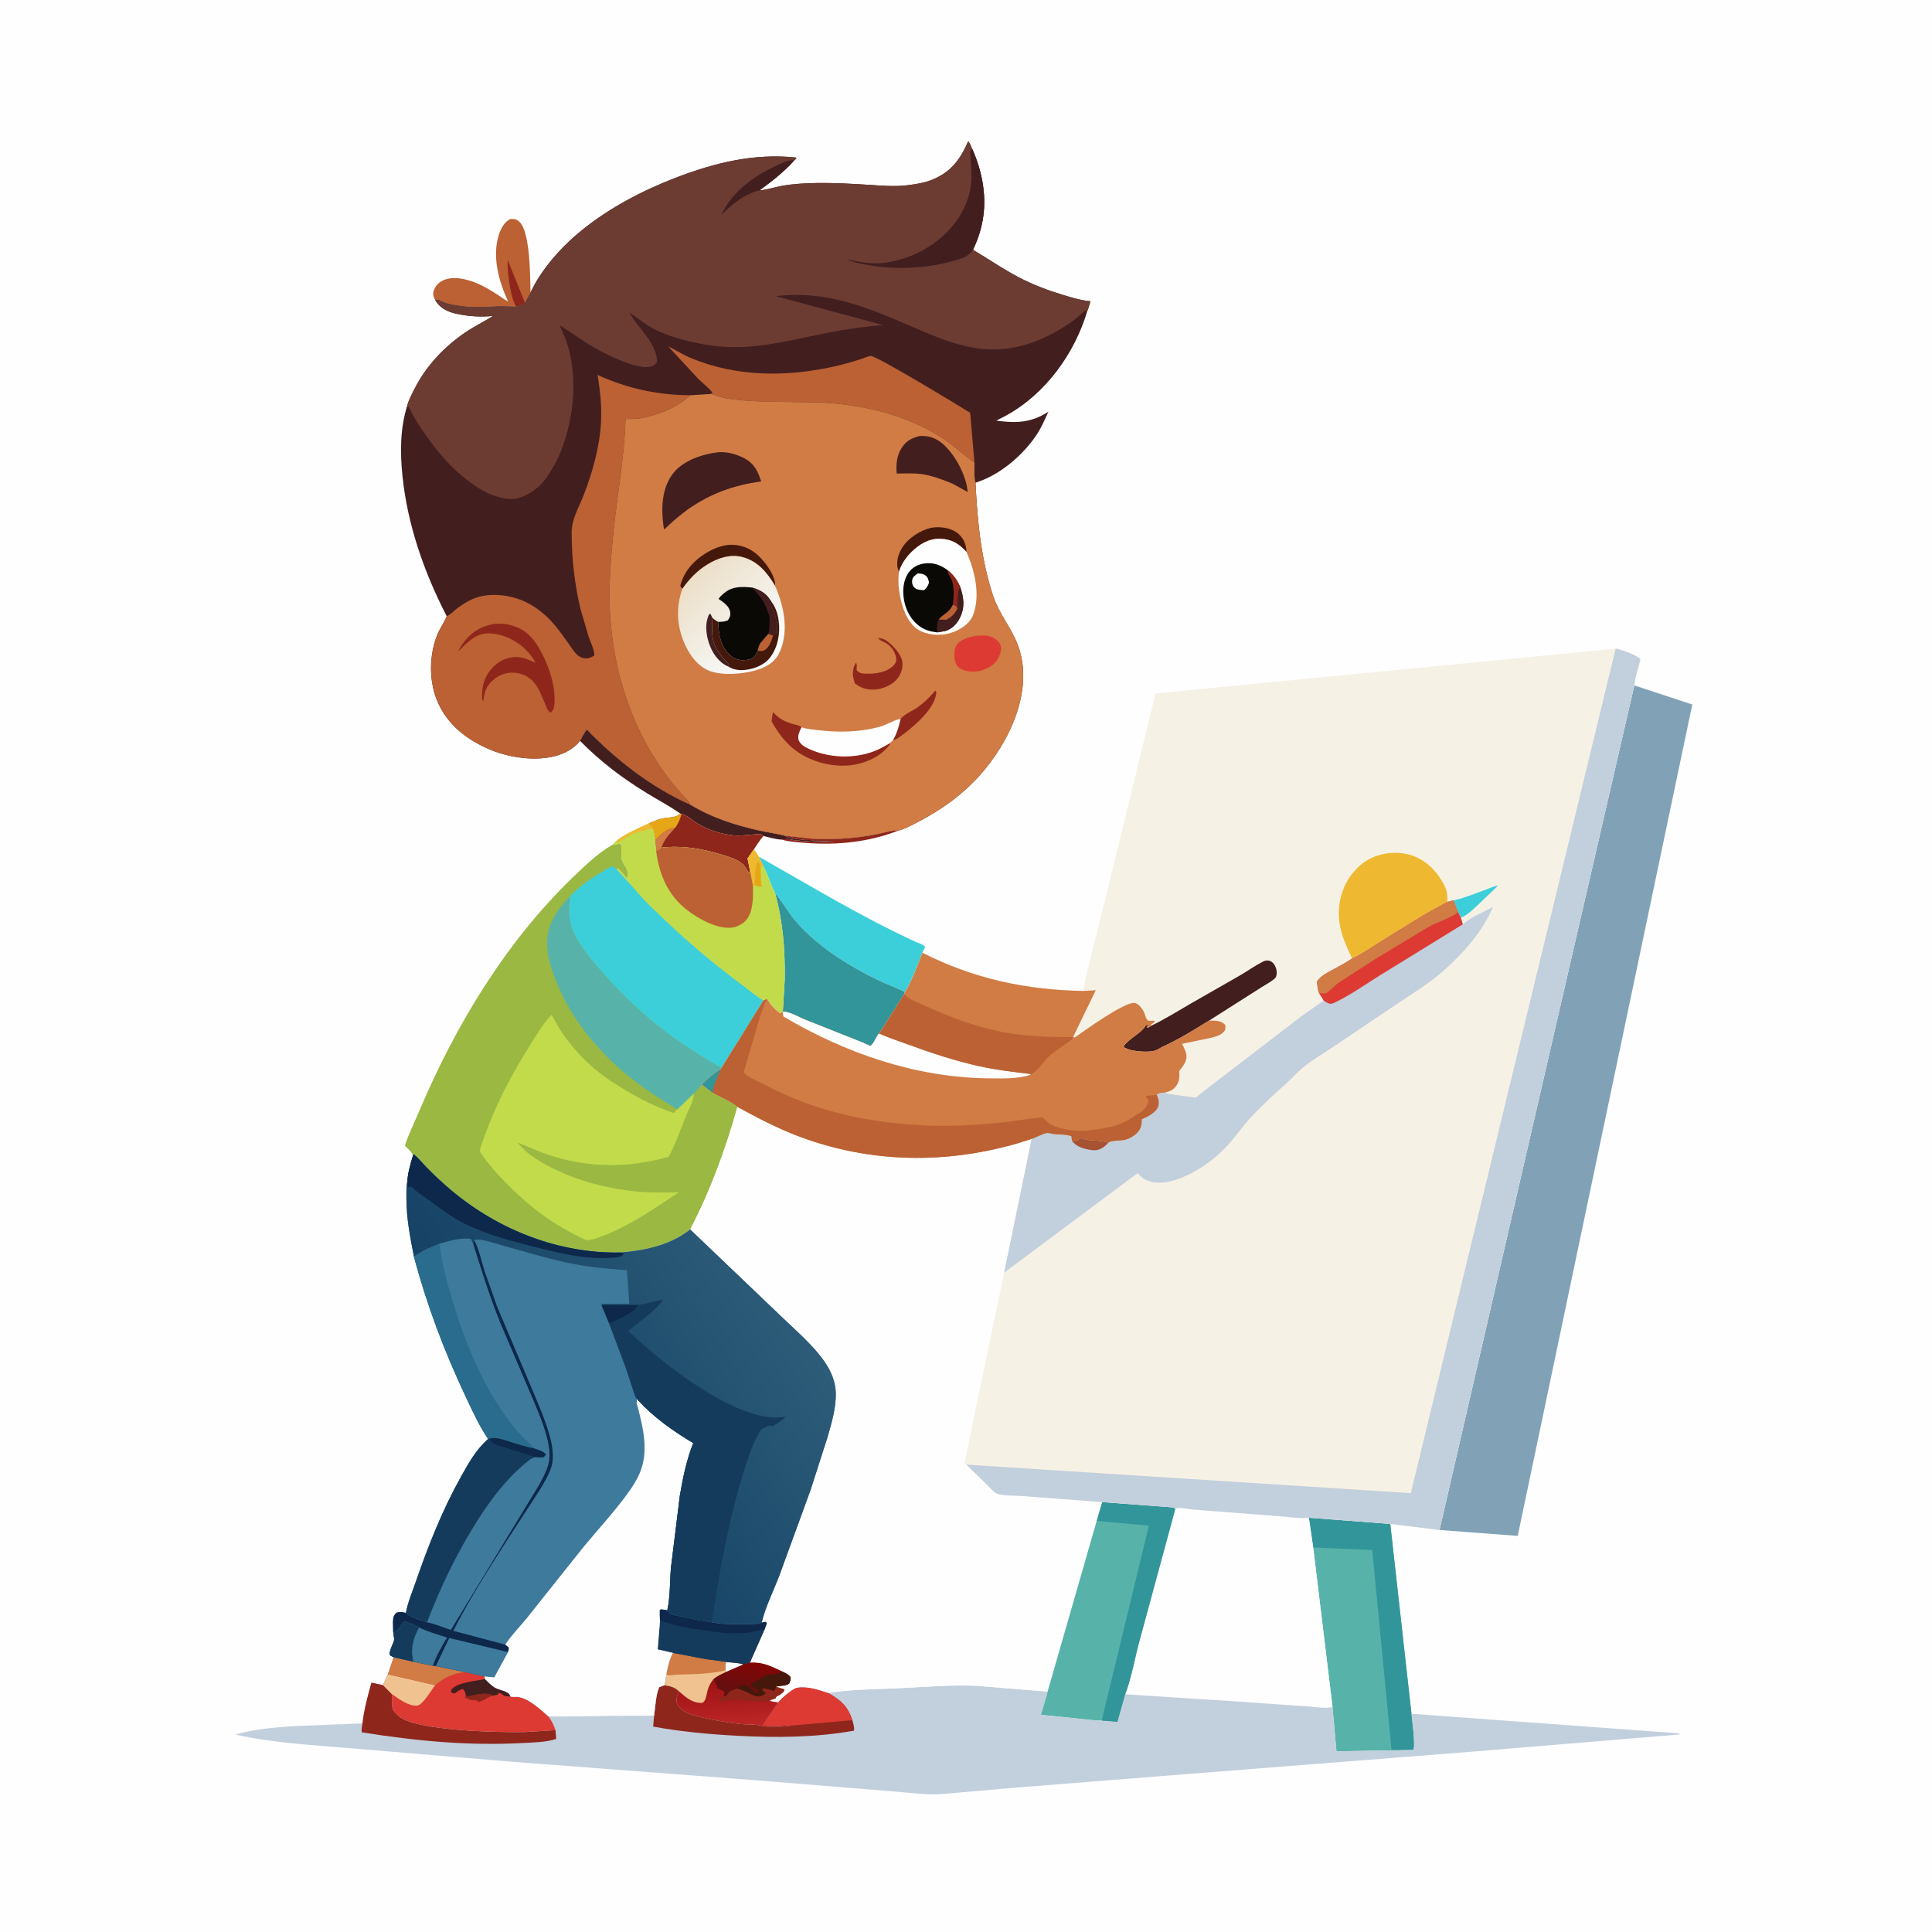 <svg version="1.1" xmlns="http://www.w3.org/2000/svg" style="display: block;" viewBox="0 0 2048 2048" width="1024" height="1024">
<defs>
	<linearGradient id="Gradient1" gradientUnits="userSpaceOnUse" x1="774.746" y1="1778.89" x2="777.916" y2="1832.49">
		<stop class="stop0" offset="0" stop-opacity="1" stop-color="rgb(156,17,20)"/>
		<stop class="stop1" offset="1" stop-opacity="1" stop-color="rgb(191,39,39)"/>
	</linearGradient>
	<linearGradient id="Gradient2" gradientUnits="userSpaceOnUse" x1="794.399" y1="1760.24" x2="782.536" y2="1800.04">
		<stop class="stop0" offset="0" stop-opacity="1" stop-color="rgb(131,5,5)"/>
		<stop class="stop1" offset="1" stop-opacity="1" stop-color="rgb(96,17,18)"/>
	</linearGradient>
	<linearGradient id="Gradient3" gradientUnits="userSpaceOnUse" x1="569.577" y1="1520.87" x2="813.519" y2="1356.98">
		<stop class="stop0" offset="0" stop-opacity="1" stop-color="rgb(21,66,101)"/>
		<stop class="stop1" offset="1" stop-opacity="1" stop-color="rgb(45,92,121)"/>
	</linearGradient>
	<linearGradient id="Gradient4" gradientUnits="userSpaceOnUse" x1="735.057" y1="611.717" x2="817.675" y2="699.364">
		<stop class="stop0" offset="0" stop-opacity="1" stop-color="rgb(236,223,201)"/>
		<stop class="stop1" offset="1" stop-opacity="1" stop-color="rgb(249,253,255)"/>
	</linearGradient>
</defs>
<path transform="translate(0,0)" fill="rgb(254,254,254)" d="M 0 -0 L 2048 0 L 2048 2048 L -0 2048 L 0 -0 z"/>
<path transform="translate(0,0)" fill="rgb(143,38,27)" d="M 831.842 885.86 L 860.296 888.97 C 887.465 890.621 916.131 888.062 942.5 881.304 C 945.927 880.426 948.604 880.387 952.096 880.541 C 920.808 892.69 887.831 896.051 854.5 893.551 C 846.101 892.921 836.57 892.398 828.492 890.014 C 831.969 889.483 836.049 889.158 839.5 890 L 842 890.755 C 843.772 890.898 844.735 890.433 846.629 890.876 C 849.873 891.635 853.266 891.765 856.593 891.765 C 860.132 891.765 863.343 892.763 866.688 892.817 C 870.36 892.877 874.092 892.264 877.75 892.623 C 879.999 892.843 882.246 892.77 884.505 892.75 L 882.002 892.486 C 875.173 891.013 867.682 892.839 861.231 890.848 C 857.96 889.839 855.043 891.032 851.924 890.281 C 848.536 889.466 845.069 889.956 841.909 888.97 L 840.505 888.495 C 836.945 888.002 836.092 888.389 832.72 886.397 L 831.842 885.86 z"/>
<path transform="translate(0,0)" fill="rgb(67,30,30)" d="M 614.911 785.395 C 616.819 780.958 619.285 777.118 621.919 773.1 C 653.188 805.351 690.302 834.589 731.666 852.843 C 754.667 866.849 778.804 874.496 804.871 880.381 C 813.782 882.392 823.048 883.524 831.842 885.86 L 832.72 886.397 C 836.092 888.389 836.945 888.002 840.505 888.495 L 841.909 888.97 C 845.069 889.956 848.536 889.466 851.924 890.281 C 855.043 891.032 857.96 889.839 861.231 890.848 C 867.682 892.839 875.173 891.013 882.002 892.486 L 884.505 892.75 C 882.246 892.77 879.999 892.843 877.75 892.623 C 874.092 892.264 870.36 892.877 866.688 892.817 C 863.343 892.763 860.132 891.765 856.593 891.765 C 853.266 891.765 849.873 891.635 846.629 890.876 C 844.735 890.433 843.772 890.898 842 890.755 L 839.5 890 C 836.049 889.158 831.969 889.483 828.492 890.014 C 822.284 889.796 815.333 887.65 809.264 886.18 C 808.843 885.783 807.032 884.491 806.5 884.313 C 804.943 883.792 800.837 884.462 799 884.58 C 790.985 885.093 782.683 886.409 774.7 885.204 L 773 884.919 C 761.168 883.102 749.259 879.05 739 872.802 C 733.443 869.418 728.94 864.321 722.451 862.812 L 721.255 862.494 C 709.893 854.49 697.566 848.042 685.729 840.79 C 659.417 824.669 636.618 807.449 614.911 785.395 z"/>
<path transform="translate(0,0)" fill="rgb(143,38,27)" d="M 721.255 862.494 L 722.451 862.812 C 728.94 864.321 733.443 869.418 739 872.802 C 749.259 879.05 761.168 883.102 773 884.919 L 774.7 885.204 C 782.683 886.409 790.985 885.093 799 884.58 C 800.837 884.462 804.943 883.792 806.5 884.313 C 807.032 884.491 808.843 885.783 809.264 886.18 C 805.484 890.566 802.41 895.481 799.203 900.292 L 792.474 910.012 L 795.249 924 L 793.14 924.688 C 790.923 920.494 789.173 917.339 785.276 914.455 C 779.612 910.263 771.574 908.016 764.85 905.956 C 744.07 899.587 722.869 895.948 701.124 898.578 C 699.564 900.346 697.639 901.121 695.556 902.114 L 694.482 890.365 C 694.027 886.292 693.637 882.419 692.309 878.508 L 687.671 872.847 C 692.072 871.037 696.668 868.937 701.29 867.809 C 708.464 866.057 715.323 867.622 721.255 862.494 z"/>
<path transform="translate(0,0)" fill="rgb(208,124,68)" d="M 694.482 890.365 C 701.581 884.069 705.675 878.669 715.85 877.303 C 709.772 884.129 703.975 889.673 701.124 898.578 C 699.564 900.346 697.639 901.121 695.556 902.114 L 694.482 890.365 z"/>
<path transform="translate(0,0)" fill="rgb(230,167,23)" d="M 721.255 862.494 L 722.451 862.812 C 720.888 868.324 719.293 872.61 715.85 877.303 C 705.675 878.669 701.581 884.069 694.482 890.365 C 694.027 886.292 693.637 882.419 692.309 878.508 L 687.671 872.847 C 692.072 871.037 696.668 868.937 701.29 867.809 C 708.464 866.057 715.323 867.622 721.255 862.494 z"/>
<path transform="translate(0,0)" fill="rgb(187,97,51)" d="M 538.74 319.604 C 528.664 298.719 521.331 271.363 528.954 248.546 C 531.203 241.814 534.466 235.46 541 232.134 C 545.138 232.145 546.857 231.997 550.202 234.786 C 562.325 244.894 561.94 294.631 562.391 310.069 L 556.482 321.003 C 553.424 323.158 550.65 324.009 547.066 325.005 L 529.236 324.586 C 516.209 325.246 502.765 326.173 489.801 324.489 C 481.907 323.463 473.051 322.219 466.004 318.262 C 464.015 317.146 463.46 317.711 461.271 318.086 C 459.496 314.723 458.604 312.143 459.722 308.445 C 461.197 303.571 464.649 299.692 469.208 297.434 C 477.193 293.477 486.719 294.456 495 296.716 L 496.783 297.187 C 507.585 300.148 517.508 306.053 526.907 311.993 C 530.701 314.391 534.693 317.801 538.74 319.604 z"/>
<path transform="translate(0,0)" fill="rgb(143,38,27)" d="M 547.066 325.005 C 543.552 318.488 541.989 311.703 540.672 304.5 C 539.011 295.416 537.75 284.805 538.165 275.549 L 556.482 321.003 C 553.424 323.158 550.65 324.009 547.066 325.005 z"/>
<path transform="translate(0,0)" fill="rgb(60,207,217)" d="M 804.381 908.089 C 859.019 938.982 913.476 972.177 970.593 998.36 C 973.099 999.509 979.881 1001.49 980.685 1003.9 L 977.742 1009.9 C 972.277 1023.95 967.16 1038.75 959.292 1051.66 C 950.078 1046.84 939.892 1043.39 930.489 1038.83 C 899.858 1023.97 867.234 1003.52 844.613 977.786 C 836.19 968.202 830.287 957.015 822.182 947.397 L 821.536 946.646 C 816.676 937.934 814.296 927.555 809.417 918.655 L 804.381 908.089 z"/>
<path transform="translate(0,0)" fill="rgb(50,149,154)" d="M 821.536 946.646 L 822.182 947.397 C 830.287 957.015 836.19 968.202 844.613 977.786 C 867.234 1003.52 899.858 1023.97 930.489 1038.83 C 939.892 1043.39 950.078 1046.84 959.292 1051.66 L 958.587 1053.6 L 939.755 1083.53 L 931.878 1095.55 C 928.82 1098.99 927.324 1103.87 924.323 1107.29 C 923.883 1107.79 923.528 1108.52 922.879 1108.67 C 922.253 1108.81 914.241 1105.1 913.141 1104.67 L 853.586 1081.03 C 846.569 1078.23 837.137 1072.42 829.819 1072.33 L 831.832 1038.66 C 832.221 1006.63 830.103 977.615 821.536 946.646 z"/>
<path transform="translate(0,0)" fill="rgb(194,219,75)" d="M 652.012 892.613 C 661.442 884.223 676.283 878.258 687.671 872.847 L 692.309 878.508 C 693.637 882.419 694.027 886.292 694.482 890.365 L 695.556 902.114 C 697.639 901.121 699.564 900.346 701.124 898.578 C 722.869 895.948 744.07 899.587 764.85 905.956 C 771.574 908.016 779.612 910.263 785.276 914.455 C 789.173 917.339 790.923 920.494 793.14 924.688 L 795.249 924 L 792.474 910.012 L 799.203 900.292 L 804.381 908.089 L 809.417 918.655 C 814.296 927.555 816.676 937.934 821.536 946.646 C 830.103 977.615 832.221 1006.63 831.832 1038.66 L 829.819 1072.33 C 829.036 1073.09 827.95 1073.55 827 1074.08 C 820.754 1069.61 817.168 1065.48 813.247 1058.97 C 812.039 1059.45 810.382 1059.96 809.274 1060.62 C 801.893 1056.45 794.611 1050.06 787.766 1045 C 759.327 1023.96 733.085 1002.09 707.392 977.81 C 695.315 966.396 682.998 955.116 672.464 942.217 L 653.461 921.337 L 655 920.5 C 657.062 922.349 659.084 924.114 660.696 926.385 C 661.814 927.96 662.947 929.323 664.25 930.75 L 665.32 929.678 L 665.51 925 L 663.409 919.089 C 661.902 918.096 661.425 916.036 660.51 914.5 C 656.552 907.857 660.383 901.459 658.023 894.951 L 655.5 894.366 C 653.647 895.513 652.05 895.457 649.945 895.528 L 649.04 895.551 L 652.012 892.613 z"/>
<path transform="translate(0,0)" fill="rgb(238,185,48)" d="M 652.012 892.613 C 661.442 884.223 676.283 878.258 687.671 872.847 L 692.309 878.508 C 681.979 880.307 674.208 881.686 665 887.065 C 663.247 888.088 660.314 889.279 658.904 890.676 L 658.267 891.729 L 652.012 892.613 z"/>
<path transform="translate(0,0)" fill="rgb(238,185,48)" d="M 795.249 924 L 792.474 910.012 L 799.203 900.292 L 804.381 908.089 L 809.417 918.655 C 806.295 919.415 809.711 918.719 806.557 918.949 L 806.18 919.133 C 806.461 925.931 806.118 933.37 807.5 940.015 C 804.447 939.804 802.492 939.389 799.668 938.216 L 798.147 938.854 L 795.249 924 z"/>
<path transform="translate(0,0)" fill="rgb(230,167,23)" d="M 799.668 938.216 C 801.267 931.08 799.382 919.73 802.917 913.623 L 804.5 914.359 L 806.18 919.133 C 806.461 925.931 806.118 933.37 807.5 940.015 C 804.447 939.804 802.492 939.389 799.668 938.216 z"/>
<path transform="translate(0,0)" fill="rgb(187,97,51)" d="M 701.124 898.578 C 722.869 895.948 744.07 899.587 764.85 905.956 C 771.574 908.016 779.612 910.263 785.276 914.455 C 789.173 917.339 790.923 920.494 793.14 924.688 L 795.249 924 L 798.147 938.854 C 798.367 950.333 798.783 966.477 790.682 975.69 C 788.259 978.444 785.128 980.237 781.815 981.69 C 779.833 982.648 778.282 983 776.105 983.282 C 760.632 985.289 740.262 973.924 728.432 964.759 C 707.921 948.867 698.867 927.32 695.556 902.114 C 697.639 901.121 699.564 900.346 701.124 898.578 z"/>
<path transform="translate(0,0)" fill="rgb(87,179,169)" d="M 1387.43 1608.84 L 1473.72 1615.39 L 1496.22 1816.67 C 1496.71 1822.74 1500.76 1851.36 1498 1854.96 L 1492.23 1855.13 L 1416.68 1856.47 L 1412.47 1809.22 L 1392.02 1640.39 L 1387.43 1608.84 z"/>
<path transform="translate(0,0)" fill="rgb(50,149,154)" d="M 1387.43 1608.84 L 1473.72 1615.39 L 1496.22 1816.67 C 1496.71 1822.74 1500.76 1851.36 1498 1854.96 L 1492.23 1855.13 C 1486.6 1854.54 1480.49 1855.96 1475.05 1854.76 L 1454.62 1643.06 L 1392.02 1640.39 L 1387.43 1608.84 z"/>
<path transform="translate(0,0)" fill="rgb(129,162,182)" d="M 1732.41 726.553 L 1793.9 746.808 L 1608.84 1628.12 L 1525.88 1621.84 L 1732.41 726.553 z"/>
<path transform="translate(0,0)" fill="rgb(154,184,66)" d="M 649.04 895.551 L 649.945 895.528 C 652.05 895.457 653.647 895.513 655.5 894.366 L 658.023 894.951 C 660.383 901.459 656.552 907.857 660.51 914.5 C 661.425 916.036 661.902 918.096 663.409 919.089 L 665.51 925 L 665.32 929.678 L 664.25 930.75 C 662.947 929.323 661.814 927.96 660.696 926.385 C 659.084 924.114 657.062 922.349 655 920.5 L 653.461 921.337 L 672.464 942.217 C 682.998 955.116 695.315 966.396 707.392 977.81 C 733.085 1002.09 759.327 1023.96 787.766 1045 C 794.611 1050.06 801.893 1056.45 809.274 1060.62 L 765.153 1131.59 L 763.922 1133.79 C 756.507 1137.79 750.388 1143.98 744.181 1149.6 L 755.298 1158.23 C 763.227 1163.05 775.022 1167.29 781.717 1173.35 C 769.407 1217.68 753.003 1262.47 731.633 1303.3 C 711.068 1319.89 683.95 1325.54 658.296 1327.68 C 593.238 1329.18 529.185 1304.14 479.391 1262.65 C 470.334 1255.1 461.497 1246.98 453.252 1238.56 C 448.342 1233.54 443.889 1228.02 438.51 1223.5 L 437.824 1224.72 C 436.507 1221.07 431.864 1217.28 429.18 1214.43 C 433.365 1201.67 439.442 1189.56 444.665 1177.19 C 482.796 1086.89 536.772 997.707 607.734 929.515 C 620.348 917.394 633.843 904.38 649.04 895.551 z"/>
<path transform="translate(0,0)" fill="rgb(87,179,169)" d="M 717.912 1176.14 C 710.539 1170.91 702.505 1166.62 694.981 1161.62 C 678.363 1150.57 662.309 1138.51 647.961 1124.61 C 622.605 1100.04 602.888 1073.11 589.614 1040.33 C 584.552 1027.83 580.072 1014.04 579.959 1000.48 C 579.79 980.232 590.67 963.924 604.285 950.014 C 603.504 959.564 602.619 969.138 604.86 978.577 C 609.062 996.28 623.753 1013.18 635.164 1026.62 C 664.229 1060.85 698.383 1090.89 736.377 1114.85 C 745.683 1120.72 755.102 1127.09 765.153 1131.59 L 763.922 1133.79 C 756.507 1137.79 750.388 1143.98 744.181 1149.6 L 735.515 1159.22 L 717.912 1176.14 z"/>
<path transform="translate(0,0)" fill="rgb(60,207,217)" d="M 604.285 950.014 C 613.944 939.749 625.95 931.39 638.028 924.241 C 641.695 922.07 645.374 919.336 649.5 918.189 L 653.461 921.337 L 672.464 942.217 C 682.998 955.116 695.315 966.396 707.392 977.81 C 733.085 1002.09 759.327 1023.96 787.766 1045 C 794.611 1050.06 801.893 1056.45 809.274 1060.62 L 765.153 1131.59 C 755.102 1127.09 745.683 1120.72 736.377 1114.85 C 698.383 1090.89 664.229 1060.85 635.164 1026.62 C 623.753 1013.18 609.062 996.28 604.86 978.577 C 602.619 969.138 603.504 959.564 604.285 950.014 z"/>
<path transform="translate(0,0)" fill="rgb(194,219,75)" d="M 735.515 1159.22 C 735.241 1167.76 730.014 1176.03 726.819 1183.88 C 721.126 1197.87 716.044 1212.98 708.802 1226.2 C 666.392 1238.41 623.345 1238.19 581.417 1224.2 C 570.142 1220.44 559.562 1215.08 548.372 1211.19 C 553.001 1215.87 557.599 1221.13 563 1224.9 C 596.103 1248.03 639.505 1260.24 679.411 1263.43 C 692.656 1264.49 706.241 1264 719.531 1263.93 C 695.098 1280.17 672.355 1296.18 645.07 1307.69 C 638.261 1310.56 629.384 1314.36 621.995 1314.78 C 589.785 1300.28 564.676 1282.29 539.711 1257.27 C 528.5 1246.04 517.542 1234.32 508.834 1220.99 C 508.444 1216.81 511.851 1209.61 513.279 1205.51 C 525.116 1171.48 541.725 1140.24 560.731 1109.75 C 567.296 1099.22 574.092 1087.61 582.254 1078.25 C 583.067 1077.31 583.898 1076.58 584.835 1075.78 C 598.919 1103.81 621.265 1128.57 647.5 1145.85 C 668.033 1159.36 690.051 1171.85 713.5 1179.56 L 715.5 1179.13 L 715.853 1177.31 L 717.912 1176.14 L 735.515 1159.22 z"/>
<path transform="translate(0,0)" fill="rgb(194,207,221)" d="M 1245.71 1599.96 C 1246.3 1599.51 1246.78 1598.81 1247.5 1598.62 C 1251.04 1597.69 1261.15 1599.88 1265.35 1600.19 L 1354.5 1607.07 C 1364.68 1607.76 1377.33 1609.98 1387.43 1608.84 L 1392.02 1640.39 L 1412.47 1809.22 L 1416.68 1856.47 L 1492.23 1855.13 L 1498 1854.96 C 1500.76 1851.36 1496.71 1822.74 1496.22 1816.67 L 1780.75 1837.5 L 1780 1838.62 L 1562.71 1856.66 L 1260.77 1880.36 L 1077.06 1894.93 L 1020.62 1899.83 C 1009.79 1900.76 998.664 1902.18 987.788 1902.02 C 975.232 1901.82 962.515 1900.27 950 1899.23 L 900 1895.17 L 799.275 1887 L 538.365 1867.19 L 372.697 1853.31 C 332.081 1849.85 289.268 1847.77 249.537 1838.68 C 270.085 1832.82 291.371 1831.09 312.621 1829.73 L 384.201 1826.87 C 385.865 1812.34 389.809 1797.75 393.705 1783.67 L 406.03 1786.28 L 411.217 1774.82 L 417.377 1756.74 L 438.22 1761.51 L 458.925 1765.77 L 461.952 1766.09 L 493.437 1772.53 L 513.641 1777.04 L 514.129 1779.9 C 517.239 1782.8 520.55 1786.35 524.118 1788.64 C 529.283 1791.96 539.467 1792.03 541.205 1798.42 L 542.321 1798.68 C 543.842 1798.95 544.616 1798.86 546.084 1798.76 C 558.261 1797.95 573.219 1812.29 581.628 1819.73 L 693.351 1818.83 C 694.736 1809.46 695.029 1797.17 698.725 1788.5 L 704.373 1786.37 C 705.36 1782.77 705.704 1778.83 706.285 1775.13 C 707.848 1766.92 709.439 1759.63 713.272 1752.12 L 697.182 1748.46 L 699.679 1717.64 C 699.177 1714.14 699.259 1710.53 699.195 1707 L 700.5 1705.75 L 707.417 1706.75 C 708.021 1707.61 709.276 1709.99 710.047 1710.5 C 711.457 1711.44 715.489 1712.13 717.305 1712.57 L 738.869 1717.07 L 754.687 1719.76 C 768.112 1722.21 781.693 1721.93 795.258 1721.48 C 798.984 1721.36 804.13 1721.87 807.416 1719.92 L 811.5 1719.03 L 813.028 1720.5 L 810.61 1727.42 L 795.148 1762.33 C 808.438 1761.61 816.748 1765.87 828.495 1771.4 C 832.178 1773.09 835.366 1774.35 838.049 1777.5 C 838.536 1780.89 837.995 1781.65 836.701 1784.72 C 833.738 1787.43 826.674 1787.18 822.64 1787.86 L 831.5 1790.61 C 831.5 1793.03 830.833 1793.32 829.096 1794.95 C 827.399 1796.54 825.306 1797.5 823.231 1798.5 L 821.979 1800.73 L 820.196 1801.14 C 818.562 1801.52 817.466 1801.97 816.083 1802.96 C 819.064 1803.62 821.902 1804.15 824.949 1804.4 C 827.665 1800.67 840.286 1789.81 844.882 1789 C 855.796 1787.1 867.779 1791.23 877.957 1794.58 C 901.991 1790.7 927.935 1790.75 952.266 1789.59 C 979.631 1788.29 1007.61 1785.85 1035 1786.99 L 1110.5 1793.14 L 1110.23 1794.47 L 1103.43 1817.8 L 1141.14 1821.55 C 1149.84 1822.42 1159.12 1823.93 1167.84 1823.86 L 1184.49 1825.26 L 1192.75 1796.03 C 1199.71 1777.76 1202.98 1756.95 1208.25 1738 L 1245.71 1599.96 z"/>
<path transform="translate(0,0)" fill="rgb(143,38,27)" d="M 384.201 1826.87 C 385.865 1812.34 389.809 1797.75 393.705 1783.67 L 406.03 1786.28 L 415.313 1795.72 C 415.588 1800.09 415.069 1808.23 416.435 1812.12 C 416.968 1813.63 421.235 1817.92 422.403 1818.98 C 440.025 1834.94 529.959 1836.54 556.009 1836.05 L 588.848 1834.03 L 589.613 1843.34 C 578.826 1846.95 564.914 1847.1 553.6 1847.7 C 496.155 1850.75 440.43 1845.44 383.737 1836.36 C 382.721 1833.73 383.81 1829.71 384.201 1826.87 z"/>
<path transform="translate(0,0)" fill="rgb(143,38,27)" d="M 704.373 1786.37 C 710.68 1787.59 714.655 1788 719.452 1792.64 C 718.322 1796.53 715.906 1802.25 717.759 1806.16 C 720.772 1812.5 728.202 1816.14 734.594 1817.95 C 750.311 1822.41 767.927 1825.59 784.135 1827.44 C 791.582 1828.29 801.995 1827.56 808.842 1829.73 C 811.515 1830.57 815.017 1830.18 817.822 1830.19 C 824.948 1830.24 832.238 1830.65 839.241 1829.14 C 829.749 1828.75 817.418 1830.72 808.414 1828.66 L 824.949 1804.4 C 827.665 1800.67 840.286 1789.81 844.882 1789 C 855.796 1787.1 867.779 1791.23 877.957 1794.58 C 891.188 1802.34 898.679 1808.53 903.501 1823.47 C 904.435 1826.6 905.97 1831.45 905.235 1834.59 C 864.58 1841.85 822.597 1842.2 781.454 1839.98 C 751.58 1838.37 721.805 1835.66 692.36 1830.26 L 693.351 1818.83 C 694.736 1809.46 695.029 1797.17 698.725 1788.5 L 704.373 1786.37 z"/>
<path transform="translate(0,0)" fill="rgb(220,58,51)" d="M 824.949 1804.4 C 827.665 1800.67 840.286 1789.81 844.882 1789 C 855.796 1787.1 867.779 1791.23 877.957 1794.58 C 891.188 1802.34 898.679 1808.53 903.501 1823.47 L 839.241 1829.14 C 829.749 1828.75 817.418 1830.72 808.414 1828.66 L 824.949 1804.4 z"/>
<path transform="translate(0,0)" fill="rgb(220,58,51)" d="M 417.377 1756.74 L 438.22 1761.51 L 458.925 1765.77 L 461.952 1766.09 L 493.437 1772.53 L 513.641 1777.04 L 514.129 1779.9 C 517.239 1782.8 520.55 1786.35 524.118 1788.64 C 529.283 1791.96 539.467 1792.03 541.205 1798.42 L 542.321 1798.68 C 543.842 1798.95 544.616 1798.86 546.084 1798.76 C 558.261 1797.95 573.219 1812.29 581.628 1819.73 C 584.829 1824.42 587.06 1828.57 588.848 1834.03 L 556.009 1836.05 C 529.959 1836.54 440.025 1834.94 422.403 1818.98 C 421.235 1817.92 416.968 1813.63 416.435 1812.12 C 415.069 1808.23 415.588 1800.09 415.313 1795.72 L 406.03 1786.28 L 411.217 1774.82 L 417.377 1756.74 z"/>
<path transform="translate(0,0)" fill="rgb(143,38,27)" d="M 493.647 1796.84 L 496 1798.82 L 497.67 1798.26 C 503.394 1796.36 516.045 1793.72 521.395 1796.88 L 522.163 1797.51 C 519.661 1798.19 517.61 1799.08 515.462 1800.52 C 512.85 1802.26 510.452 1803.25 507.5 1804.21 L 504.887 1802.29 C 502.154 1802.23 498.987 1802.44 496.487 1801.2 L 492.826 1799.5 L 493.647 1796.84 z"/>
<path transform="translate(0,0)" fill="rgb(67,30,30)" d="M 514.129 1779.9 C 517.239 1782.8 520.55 1786.35 524.118 1788.64 C 529.283 1791.96 539.467 1792.03 541.205 1798.42 L 534.5 1797.81 C 532.523 1796.09 531.258 1794.73 528.5 1794.55 L 527.51 1796.5 L 523.428 1797.33 L 522.163 1797.51 L 521.395 1796.88 C 516.045 1793.72 503.394 1796.36 497.67 1798.26 L 496 1798.82 L 493.647 1796.84 C 493.208 1793.46 492.77 1792.8 490.5 1790.28 C 488.2 1791.18 486.352 1791.93 484.358 1793.43 C 482.835 1794.59 483.299 1794.5 481.546 1794.98 C 480.069 1795.37 479.698 1794.66 478.5 1793.9 C 478.173 1792.28 477.759 1792.29 478.55 1791.18 C 484.087 1783.37 505.306 1781.8 514.129 1779.9 z"/>
<path transform="translate(0,0)" fill="rgb(240,194,144)" d="M 406.03 1786.28 L 411.217 1774.82 L 461.324 1786.39 C 457.258 1791.36 448.165 1807.69 442 1808.04 C 432.668 1808.57 422.581 1800.84 415.313 1795.72 L 406.03 1786.28 z"/>
<path transform="translate(0,0)" fill="rgb(208,124,68)" d="M 417.377 1756.74 L 438.22 1761.51 L 458.925 1765.77 L 461.952 1766.09 L 493.437 1772.53 C 480.547 1773.67 471.231 1777.97 461.324 1786.39 L 411.217 1774.82 L 417.377 1756.74 z"/>
<path transform="translate(0,0)" fill="url(#Gradient1)" d="M 699.679 1717.64 C 699.177 1714.14 699.259 1710.53 699.195 1707 L 700.5 1705.75 L 707.417 1706.75 C 708.021 1707.61 709.276 1709.99 710.047 1710.5 C 711.457 1711.44 715.489 1712.13 717.305 1712.57 L 738.869 1717.07 L 754.687 1719.76 C 768.112 1722.21 781.693 1721.93 795.258 1721.48 C 798.984 1721.36 804.13 1721.87 807.416 1719.92 L 811.5 1719.03 L 813.028 1720.5 L 810.61 1727.42 L 795.148 1762.33 C 808.438 1761.61 816.748 1765.87 828.495 1771.4 C 832.178 1773.09 835.366 1774.35 838.049 1777.5 C 838.536 1780.89 837.995 1781.65 836.701 1784.72 C 833.738 1787.43 826.674 1787.18 822.64 1787.86 L 831.5 1790.61 C 831.5 1793.03 830.833 1793.32 829.096 1794.95 C 827.399 1796.54 825.306 1797.5 823.231 1798.5 L 821.979 1800.73 L 820.196 1801.14 C 818.562 1801.52 817.466 1801.97 816.083 1802.96 C 819.064 1803.62 821.902 1804.15 824.949 1804.4 L 808.414 1828.66 C 817.418 1830.72 829.749 1828.75 839.241 1829.14 C 832.238 1830.65 824.948 1830.24 817.822 1830.19 C 815.017 1830.18 811.515 1830.57 808.842 1829.73 C 801.995 1827.56 791.582 1828.29 784.135 1827.44 C 767.927 1825.59 750.311 1822.41 734.594 1817.95 C 728.202 1816.14 720.772 1812.5 717.759 1806.16 C 715.906 1802.25 718.322 1796.53 719.452 1792.64 C 714.655 1788 710.68 1787.59 704.373 1786.37 C 705.36 1782.77 705.704 1778.83 706.285 1775.13 C 707.848 1766.92 709.439 1759.63 713.272 1752.12 L 697.182 1748.46 L 699.679 1717.64 z"/>
<path transform="translate(0,0)" fill="rgb(143,38,27)" d="M 791.857 1793.6 C 795.423 1795.47 801.249 1799.12 805.5 1798.1 C 807.801 1797.54 810.507 1796.38 811.927 1794.5 C 809.975 1793.76 809.319 1793.18 808.085 1791.5 L 808.481 1789.49 C 812.172 1790.16 816.22 1790.71 819.706 1792.14 L 820.5 1792.51 C 821.749 1790.83 822.055 1789.83 822.64 1787.86 L 831.5 1790.61 C 831.5 1793.03 830.833 1793.32 829.096 1794.95 C 827.399 1796.54 825.306 1797.5 823.231 1798.5 L 821.979 1800.73 L 820.196 1801.14 C 818.562 1801.52 817.466 1801.97 816.083 1802.96 C 802.745 1805.29 789.378 1801.85 776 1802.24 C 772.058 1802.35 768.041 1803.71 764 1804.02 L 762.056 1801.46 C 763.773 1799.83 764.915 1798.77 767.178 1798.01 L 768.122 1798.37 C 770.689 1797.16 771.426 1795.85 772.952 1793.56 C 775.953 1791.27 778.646 1790.76 782.301 1790.01 L 791.857 1793.6 z"/>
<path transform="translate(0,0)" fill="url(#Gradient2)" d="M 795.148 1762.33 C 808.438 1761.61 816.748 1765.87 828.495 1771.4 C 832.178 1773.09 835.366 1774.35 838.049 1777.5 C 838.536 1780.89 837.995 1781.65 836.701 1784.72 C 833.738 1787.43 826.674 1787.18 822.64 1787.86 C 822.055 1789.83 821.749 1790.83 820.5 1792.51 L 819.706 1792.14 C 816.22 1790.71 812.172 1790.16 808.481 1789.49 L 808.085 1791.5 C 809.319 1793.18 809.975 1793.76 811.927 1794.5 C 810.507 1796.38 807.801 1797.54 805.5 1798.1 C 801.249 1799.12 795.423 1795.47 791.857 1793.6 L 782.301 1790.01 C 778.646 1790.76 775.953 1791.27 772.952 1793.56 C 771.426 1795.85 770.689 1797.16 768.122 1798.37 L 767.178 1798.01 L 768.115 1794.5 C 766.923 1791.44 763.397 1791.17 760.5 1789.7 C 759.78 1786.21 757.933 1782.93 756.406 1779.73 C 760.404 1776.63 764.863 1774.56 769.38 1772.35 L 768.64 1770.72 L 769.366 1761.71 C 775.163 1762.5 782.684 1762.47 788.083 1764.29 L 795.148 1762.33 z"/>
<path transform="translate(0,0)" fill="rgb(254,254,254)" d="M 769.366 1761.71 C 775.163 1762.5 782.684 1762.47 788.083 1764.29 L 769.38 1772.35 L 768.64 1770.72 L 769.366 1761.71 z"/>
<path transform="translate(0,0)" fill="rgb(69,24,12)" d="M 828.495 1771.4 C 832.178 1773.09 835.366 1774.35 838.049 1777.5 C 838.536 1780.89 837.995 1781.65 836.701 1784.72 C 833.738 1787.43 826.674 1787.18 822.64 1787.86 C 822.055 1789.83 821.749 1790.83 820.5 1792.51 L 819.706 1792.14 C 816.22 1790.71 812.172 1790.16 808.481 1789.49 L 808.085 1791.5 C 809.319 1793.18 809.975 1793.76 811.927 1794.5 C 810.507 1796.38 807.801 1797.54 805.5 1798.1 C 801.249 1799.12 795.423 1795.47 791.857 1793.6 L 782.301 1790.01 L 784.005 1787.09 L 788.005 1786.2 C 793.047 1785.73 797.11 1791.85 800.995 1794.06 C 802.717 1795.04 803.219 1795 805.044 1794.5 C 803.562 1791.53 801.255 1789.36 798.031 1788.39 L 796.5 1787.97 L 795.615 1786 C 797.803 1782.67 801.157 1783.19 804.01 1780.87 C 808.296 1777.38 811.951 1775.34 817.597 1774.94 C 822.81 1774.57 824.48 1774.63 828.495 1771.4 z"/>
<path transform="translate(0,0)" fill="rgb(240,194,144)" d="M 713.272 1752.12 L 749.952 1759.04 L 769.366 1761.71 L 768.64 1770.72 L 769.38 1772.35 C 764.863 1774.56 760.404 1776.63 756.406 1779.73 C 752.775 1784.46 750.448 1789.01 749.393 1794.91 C 748.305 1798.74 748.048 1803.13 744.5 1805.13 C 733.838 1805.59 727.064 1799.21 719.452 1792.64 C 714.655 1788 710.68 1787.59 704.373 1786.37 C 705.36 1782.77 705.704 1778.83 706.285 1775.13 C 707.848 1766.92 709.439 1759.63 713.272 1752.12 z"/>
<path transform="translate(0,0)" fill="rgb(208,124,68)" d="M 713.272 1752.12 L 749.952 1759.04 L 769.366 1761.71 L 768.64 1770.72 C 751.965 1774.72 734.695 1774.66 717.638 1775.16 C 714.151 1775.26 709.329 1776.85 706.285 1775.13 C 707.848 1766.92 709.439 1759.63 713.272 1752.12 z"/>
<path transform="translate(0,0)" fill="rgb(21,59,92)" d="M 699.679 1717.64 C 699.177 1714.14 699.259 1710.53 699.195 1707 L 700.5 1705.75 L 707.417 1706.75 C 708.021 1707.61 709.276 1709.99 710.047 1710.5 C 711.457 1711.44 715.489 1712.13 717.305 1712.57 L 738.869 1717.07 L 754.687 1719.76 C 768.112 1722.21 781.693 1721.93 795.258 1721.48 C 798.984 1721.36 804.13 1721.87 807.416 1719.92 L 811.5 1719.03 L 813.028 1720.5 L 810.61 1727.42 L 795.148 1762.33 L 788.083 1764.29 C 782.684 1762.47 775.163 1762.5 769.366 1761.71 L 749.952 1759.04 L 713.272 1752.12 L 697.182 1748.46 L 699.679 1717.64 z"/>
<path transform="translate(0,0)" fill="rgb(13,40,74)" d="M 699.679 1717.64 C 699.177 1714.14 699.259 1710.53 699.195 1707 L 700.5 1705.75 L 707.417 1706.75 C 708.021 1707.61 709.276 1709.99 710.047 1710.5 C 711.457 1711.44 715.489 1712.13 717.305 1712.57 L 738.869 1717.07 L 754.687 1719.76 C 768.112 1722.21 781.693 1721.93 795.258 1721.48 C 798.984 1721.36 804.13 1721.87 807.416 1719.92 L 811.5 1719.03 L 813.028 1720.5 L 810.61 1727.42 L 795.345 1730.37 C 781.281 1732.39 764.428 1731.17 750.441 1728.78 C 734.163 1726.96 714.643 1724.12 699.679 1717.64 z"/>
<path transform="translate(0,0)" fill="rgb(21,59,92)" d="M 699.679 1717.64 C 714.643 1724.12 734.163 1726.96 750.441 1728.78 L 749.952 1759.04 L 713.272 1752.12 L 697.182 1748.46 L 699.679 1717.64 z"/>
<path transform="translate(0,0)" fill="rgb(254,254,254)" d="M 1245.71 1599.96 C 1246.3 1599.51 1246.78 1598.81 1247.5 1598.62 C 1251.04 1597.69 1261.15 1599.88 1265.35 1600.19 L 1354.5 1607.07 C 1364.68 1607.76 1377.33 1609.98 1387.43 1608.84 L 1392.02 1640.39 L 1412.47 1809.22 C 1407.04 1811.64 1393.79 1809.37 1387.5 1809 L 1303.95 1803.16 L 1192.75 1796.03 C 1199.71 1777.76 1202.98 1756.95 1208.25 1738 L 1245.71 1599.96 z"/>
<path transform="translate(0,0)" fill="rgb(254,254,254)" d="M 781.717 1173.35 C 802.94 1184.9 824.09 1196.04 846.756 1204.57 C 922.531 1233.07 1002.8 1234.25 1080.26 1211.51 L 1093.58 1207.24 L 1064.45 1349.05 L 1022.44 1550.59 L 1024.3 1552.58 L 1046.53 1574.12 C 1049.25 1576.81 1053.23 1581.83 1056.67 1583.18 C 1063.47 1585.86 1076.31 1585.24 1083.88 1585.87 L 1168.45 1592.28 L 1244.5 1597.98 L 1245.71 1599.96 L 1208.25 1738 C 1202.98 1756.95 1199.71 1777.76 1192.75 1796.03 L 1184.49 1825.26 L 1167.84 1823.86 C 1159.12 1823.93 1149.84 1822.42 1141.14 1821.55 L 1103.43 1817.8 L 1110.23 1794.47 L 1110.5 1793.14 L 1035 1786.99 C 1007.61 1785.85 979.631 1788.29 952.266 1789.59 C 927.935 1790.75 901.991 1790.7 877.957 1794.58 C 867.779 1791.23 855.796 1787.1 844.882 1789 C 840.286 1789.81 827.665 1800.67 824.949 1804.4 C 821.902 1804.15 819.064 1803.62 816.083 1802.96 C 817.466 1801.97 818.562 1801.52 820.196 1801.14 L 821.979 1800.73 L 823.231 1798.5 C 825.306 1797.5 827.399 1796.54 829.096 1794.95 C 830.833 1793.32 831.5 1793.03 831.5 1790.61 L 822.64 1787.86 C 826.674 1787.18 833.738 1787.43 836.701 1784.72 C 837.995 1781.65 838.536 1780.89 838.049 1777.5 C 835.366 1774.35 832.178 1773.09 828.495 1771.4 C 816.748 1765.87 808.438 1761.61 795.148 1762.33 L 810.61 1727.42 L 813.028 1720.5 L 811.5 1719.03 L 807.416 1719.92 C 811.398 1703.42 819.864 1686.52 825.971 1670.6 L 859.335 1579.17 L 877.212 1523.46 C 881.557 1508.31 886.33 1492.42 885.964 1476.5 C 885.7 1464.98 881.078 1453.84 874.69 1444.4 C 862.074 1425.76 843.115 1410.1 827.042 1394.42 L 731.633 1303.3 C 753.003 1262.47 769.407 1217.68 781.717 1173.35 z"/>
<path transform="translate(0,0)" fill="rgb(87,179,169)" d="M 1168.45 1592.28 L 1244.5 1597.98 L 1245.71 1599.96 L 1208.25 1738 C 1202.98 1756.95 1199.71 1777.76 1192.75 1796.03 L 1184.49 1825.26 L 1167.84 1823.86 C 1159.12 1823.93 1149.84 1822.42 1141.14 1821.55 L 1103.43 1817.8 L 1110.23 1794.47 L 1110.5 1793.14 L 1162.54 1612.24 L 1168.45 1592.28 z"/>
<path transform="translate(0,0)" fill="rgb(50,149,154)" d="M 1168.45 1592.28 L 1244.5 1597.98 L 1245.71 1599.96 L 1208.25 1738 C 1202.98 1756.95 1199.71 1777.76 1192.75 1796.03 L 1184.49 1825.26 L 1167.84 1823.86 L 1217.84 1617.3 L 1162.54 1612.24 L 1168.45 1592.28 z"/>
<path transform="translate(0,0)" fill="rgb(62,122,156)" d="M 437.824 1224.72 L 438.51 1223.5 C 443.889 1228.02 448.342 1233.54 453.252 1238.56 C 461.497 1246.98 470.334 1255.1 479.391 1262.65 C 529.185 1304.14 593.238 1329.18 658.296 1327.68 C 683.95 1325.54 711.068 1319.89 731.633 1303.3 L 827.042 1394.42 C 843.115 1410.1 862.074 1425.76 874.69 1444.4 C 881.078 1453.84 885.7 1464.98 885.964 1476.5 C 886.33 1492.42 881.557 1508.31 877.212 1523.46 L 859.335 1579.17 L 825.971 1670.6 C 819.864 1686.52 811.398 1703.42 807.416 1719.92 C 804.13 1721.87 798.984 1721.36 795.258 1721.48 C 781.693 1721.93 768.112 1722.21 754.687 1719.76 L 738.869 1717.07 L 717.305 1712.57 C 715.489 1712.13 711.457 1711.44 710.047 1710.5 C 709.276 1709.99 708.021 1707.61 707.417 1706.75 L 700.5 1705.75 L 699.195 1707 C 699.259 1710.53 699.177 1714.14 699.679 1717.64 L 697.182 1748.46 L 713.272 1752.12 C 709.439 1759.63 707.848 1766.92 706.285 1775.13 C 705.704 1778.83 705.36 1782.77 704.373 1786.37 L 698.725 1788.5 C 695.029 1797.17 694.736 1809.46 693.351 1818.83 L 581.628 1819.73 C 573.219 1812.29 558.261 1797.95 546.084 1798.76 C 544.616 1798.86 543.842 1798.95 542.321 1798.68 L 541.205 1798.42 C 539.467 1792.03 529.283 1791.96 524.118 1788.64 C 520.55 1786.35 517.239 1782.8 514.129 1779.9 L 513.641 1777.04 L 493.437 1772.53 L 461.952 1766.09 L 458.925 1765.77 L 438.22 1761.51 L 417.377 1756.74 L 414 1755.04 C 410.455 1752.19 418.218 1741.52 417.877 1737.13 L 416.777 1729.17 L 416.567 1719.85 C 416.787 1715.24 416.705 1712.8 420.369 1709.5 C 424.23 1708.34 426.421 1708.8 430.281 1709.8 C 432.243 1698.87 437.024 1687.69 440.639 1677.19 C 453.861 1638.79 469.03 1600.51 488.897 1565 C 496.872 1550.74 504.968 1536.21 517.472 1525.42 C 507.937 1511.39 500.7 1495.36 493.458 1480.04 C 471.027 1432.59 452.223 1382.69 438.771 1331.92 C 434.811 1311.64 430.889 1291.87 430.823 1271.09 C 430.802 1264.57 430.592 1257.95 431.882 1251.53 C 432.395 1242.69 435.389 1233.19 437.824 1224.72 z"/>
<path transform="translate(0,0)" fill="rgb(13,40,74)" d="M 501.432 1318.35 L 502.607 1314.54 C 507.883 1324.53 510.494 1337.21 513.893 1348.05 L 527.058 1385.31 L 563.933 1472.39 C 570.54 1488.07 577.383 1503.69 582.146 1520.07 C 585.2 1530.56 587.714 1543.8 584.614 1554.53 C 582.078 1563.3 576.161 1572.65 571.501 1580.45 L 536.619 1634.1 C 516.989 1664.86 496.981 1696.2 480.493 1728.76 L 535.617 1743.34 L 539.54 1746.5 C 539.375 1748.25 539.176 1749.63 538.525 1751.27 L 523.927 1778.02 L 513.641 1777.04 L 493.437 1772.53 L 461.952 1766.09 L 458.925 1765.77 L 438.22 1761.51 L 417.377 1756.74 L 414 1755.04 C 410.455 1752.19 418.218 1741.52 417.877 1737.13 L 416.777 1729.17 L 416.567 1719.85 C 416.787 1715.24 416.705 1712.8 420.369 1709.5 C 424.23 1708.34 426.421 1708.8 430.281 1709.8 C 435.611 1714.61 445.943 1717.09 452.713 1719.6 C 461.035 1721.16 469.746 1724.97 477.86 1727.64 L 571.954 1573.04 C 576.969 1563.55 583.071 1552.37 582.471 1541.36 C 581.423 1522.14 572.724 1502.51 565.5 1484.87 L 530.335 1402.7 C 519.21 1374.97 510.279 1346.87 501.432 1318.35 z"/>
<path transform="translate(0,0)" fill="rgb(62,122,156)" d="M 416.777 1729.17 L 418 1730.5 L 419.51 1729 C 423.056 1726.1 425.633 1722.1 428.516 1718.5 C 433.703 1720.59 439.697 1721.94 444.241 1725.2 L 445.185 1725.66 C 454.235 1729.98 464.331 1732.82 473.892 1735.82 C 468.403 1745.06 462.267 1755.52 458.925 1765.77 L 438.22 1761.51 L 417.377 1756.74 L 414 1755.04 C 410.455 1752.19 418.218 1741.52 417.877 1737.13 L 416.777 1729.17 z"/>
<path transform="translate(0,0)" fill="rgb(21,59,92)" d="M 416.777 1729.17 L 418 1730.5 L 419.51 1729 C 423.056 1726.1 425.633 1722.1 428.516 1718.5 C 433.703 1720.59 439.697 1721.94 444.241 1725.2 C 437.719 1737.17 434.952 1748.19 438.22 1761.51 L 417.377 1756.74 L 414 1755.04 C 410.455 1752.19 418.218 1741.52 417.877 1737.13 L 416.777 1729.17 z"/>
<path transform="translate(0,0)" fill="rgb(62,122,156)" d="M 461.952 1766.09 L 476.239 1736.38 L 538.525 1751.27 L 523.927 1778.02 L 513.641 1777.04 L 493.437 1772.53 L 461.952 1766.09 z"/>
<path transform="translate(0,0)" fill="rgb(62,122,156)" d="M 465.847 1318.39 C 474.867 1315.7 490.321 1311.26 499.346 1313.5 L 501.432 1318.35 C 510.279 1346.87 519.21 1374.97 530.335 1402.7 L 565.5 1484.87 C 572.724 1502.51 581.423 1522.14 582.471 1541.36 C 583.071 1552.37 576.969 1563.55 571.954 1573.04 L 477.86 1727.64 C 469.746 1724.97 461.035 1721.16 452.713 1719.6 C 445.943 1717.09 435.611 1714.61 430.281 1709.8 C 432.243 1698.87 437.024 1687.69 440.639 1677.19 C 453.861 1638.79 469.03 1600.51 488.897 1565 C 496.872 1550.74 504.968 1536.21 517.472 1525.42 C 507.937 1511.39 500.7 1495.36 493.458 1480.04 C 471.027 1432.59 452.223 1382.69 438.771 1331.92 L 441.5 1330.2 C 449.098 1324.97 457.323 1321.78 465.847 1318.39 z"/>
<path transform="translate(0,0)" fill="rgb(41,108,141)" d="M 438.771 1331.92 L 441.5 1330.2 C 449.098 1324.97 457.323 1321.78 465.847 1318.39 C 468.364 1339.34 473.88 1359.55 479.985 1379.71 C 492.66 1421.57 510.183 1465.37 535.999 1501.04 C 541.699 1508.92 547.406 1516.52 554.217 1523.5 C 558.23 1527.61 563.295 1531.1 566.767 1535.64 C 557.161 1533.85 547.657 1530.52 538.31 1527.7 C 531.939 1525.77 525.53 1523.13 518.89 1525.07 L 517.472 1525.42 C 507.937 1511.39 500.7 1495.36 493.458 1480.04 C 471.027 1432.59 452.223 1382.69 438.771 1331.92 z"/>
<path transform="translate(0,0)" fill="rgb(21,59,92)" d="M 518.89 1525.07 C 525.53 1523.13 531.939 1525.77 538.31 1527.7 C 547.657 1530.52 557.161 1533.85 566.767 1535.64 C 570.473 1537.09 576.651 1538.49 578.545 1541.99 C 577.292 1543.64 576.763 1544.7 574.5 1545 L 568.227 1544.49 C 562.388 1545.79 557.612 1550.39 553.212 1554.24 C 534.747 1570.4 519.181 1591.22 506.05 1611.9 C 484.952 1645.13 466.66 1682.78 452.713 1719.6 C 445.943 1717.09 435.611 1714.61 430.281 1709.8 C 432.243 1698.87 437.024 1687.69 440.639 1677.19 C 453.861 1638.79 469.03 1600.51 488.897 1565 C 496.872 1550.74 504.968 1536.21 517.472 1525.42 L 518.89 1525.07 z"/>
<path transform="translate(0,0)" fill="rgb(13,40,74)" d="M 518.89 1525.07 C 525.53 1523.13 531.939 1525.77 538.31 1527.7 C 547.657 1530.52 557.161 1533.85 566.767 1535.64 C 570.473 1537.09 576.651 1538.49 578.545 1541.99 C 577.292 1543.64 576.763 1544.7 574.5 1545 L 568.227 1544.49 C 558.092 1541.92 548.002 1538.23 538 1535.15 C 533.602 1533.8 525.329 1532.16 521.857 1529.18 C 520.81 1528.28 519.734 1526.24 518.89 1525.07 z"/>
<path transform="translate(0,0)" fill="rgb(254,254,254)" d="M 535.617 1743.34 C 542.122 1733.36 551.222 1724.21 558.76 1714.92 L 618.581 1639.83 C 635.117 1619.77 653.681 1600.01 668.461 1578.67 C 673.115 1571.94 677.227 1564.76 679.851 1556.99 C 684.169 1544.2 683.915 1530.72 681.819 1517.5 C 680.542 1509.44 678.538 1501.53 676.6 1493.61 C 675.68 1489.85 674.142 1486.8 675.408 1483.11 L 676.721 1484.58 C 692.612 1502.26 714.52 1517.63 734.89 1529.71 C 727.72 1547.75 723.969 1566.32 720.689 1585.41 L 711.236 1662 C 710.014 1676.43 710.546 1692.7 707.417 1706.75 L 700.5 1705.75 L 699.195 1707 C 699.259 1710.53 699.177 1714.14 699.679 1717.64 L 697.182 1748.46 L 713.272 1752.12 C 709.439 1759.63 707.848 1766.92 706.285 1775.13 C 705.704 1778.83 705.36 1782.77 704.373 1786.37 L 698.725 1788.5 C 695.029 1797.17 694.736 1809.46 693.351 1818.83 L 581.628 1819.73 C 573.219 1812.29 558.261 1797.95 546.084 1798.76 C 544.616 1798.86 543.842 1798.95 542.321 1798.68 L 541.205 1798.42 C 539.467 1792.03 529.283 1791.96 524.118 1788.64 C 520.55 1786.35 517.239 1782.8 514.129 1779.9 L 513.641 1777.04 L 523.927 1778.02 L 538.525 1751.27 C 539.176 1749.63 539.375 1748.25 539.54 1746.5 L 535.617 1743.34 z"/>
<path transform="translate(0,0)" fill="url(#Gradient3)" d="M 437.824 1224.72 L 438.51 1223.5 C 443.889 1228.02 448.342 1233.54 453.252 1238.56 C 461.497 1246.98 470.334 1255.1 479.391 1262.65 C 529.185 1304.14 593.238 1329.18 658.296 1327.68 C 683.95 1325.54 711.068 1319.89 731.633 1303.3 L 827.042 1394.42 C 843.115 1410.1 862.074 1425.76 874.69 1444.4 C 881.078 1453.84 885.7 1464.98 885.964 1476.5 C 886.33 1492.42 881.557 1508.31 877.212 1523.46 L 859.335 1579.17 L 825.971 1670.6 C 819.864 1686.52 811.398 1703.42 807.416 1719.92 C 804.13 1721.87 798.984 1721.36 795.258 1721.48 C 781.693 1721.93 768.112 1722.21 754.687 1719.76 L 738.869 1717.07 L 717.305 1712.57 C 715.489 1712.13 711.457 1711.44 710.047 1710.5 C 709.276 1709.99 708.021 1707.61 707.417 1706.75 C 710.546 1692.7 710.014 1676.43 711.236 1662 L 720.689 1585.41 C 723.969 1566.32 727.72 1547.75 734.89 1529.71 C 714.52 1517.63 692.612 1502.26 676.721 1484.58 L 675.408 1483.11 C 672.856 1480.6 672.11 1476.36 671.01 1473 L 662.992 1449 L 645.635 1402.68 L 637.559 1383.36 L 638.5 1382.08 L 667.049 1381.99 L 664.612 1346.41 C 645.402 1345.18 626.198 1343.42 607.284 1339.73 C 581.008 1334.6 555.38 1326.34 529.561 1319.37 C 522.863 1317.57 508.879 1312.41 502.607 1314.54 L 501.432 1318.35 L 499.346 1313.5 C 490.321 1311.26 474.867 1315.7 465.847 1318.39 C 457.323 1321.78 449.098 1324.97 441.5 1330.2 L 438.771 1331.92 C 434.811 1311.64 430.889 1291.87 430.823 1271.09 C 430.802 1264.57 430.592 1257.95 431.882 1251.53 C 432.395 1242.69 435.389 1233.19 437.824 1224.72 z"/>
<path transform="translate(0,0)" fill="rgb(13,40,74)" d="M 637.559 1383.36 L 676.847 1383.26 C 674.519 1389.91 659.344 1396.97 652.865 1400.05 C 650.445 1401.21 648.242 1402.08 645.635 1402.68 L 637.559 1383.36 z"/>
<path transform="translate(0,0)" fill="rgb(13,40,74)" d="M 437.824 1224.72 L 438.51 1223.5 C 443.889 1228.02 448.342 1233.54 453.252 1238.56 C 461.497 1246.98 470.334 1255.1 479.391 1262.65 C 529.185 1304.14 593.238 1329.18 658.296 1327.68 L 660.793 1328.42 L 660.85 1330 C 656.727 1333.61 648.151 1333.22 642.98 1333.45 C 617.244 1334.61 592.04 1328.08 567.323 1321.92 C 541.542 1315.49 515.874 1308.75 491.939 1296.92 C 479.7 1290.87 468.864 1282.49 457.856 1274.5 C 451.315 1269.75 443.886 1265.18 437.987 1259.72 C 436.403 1258.25 436.356 1258.13 434.138 1257.53 L 432.914 1258.88 L 432.226 1258.5 L 431.882 1251.53 C 432.395 1242.69 435.389 1233.19 437.824 1224.72 z"/>
<path transform="translate(0,0)" fill="rgb(21,59,92)" d="M 676.847 1383.26 L 678.729 1383.01 L 703.265 1377.42 C 699.064 1382.84 695.113 1387.33 689.928 1391.81 L 665.936 1410.78 C 699.774 1443.39 774.985 1503.24 823 1502.55 L 833.204 1501.96 C 828.938 1505.29 824.704 1508.96 819.776 1511.27 C 818.05 1512.08 816.766 1511.02 815 1511.2 C 813.992 1511.3 807.705 1514.67 806.846 1515.59 C 805.552 1516.97 804.255 1519.93 803.279 1521.63 C 798.293 1530.32 795.05 1539.53 791.911 1549 C 778.885 1588.31 769.863 1628.66 762.714 1669.41 L 754.938 1716.97 L 754.687 1719.76 L 738.869 1717.07 L 717.305 1712.57 C 715.489 1712.13 711.457 1711.44 710.047 1710.5 C 709.276 1709.99 708.021 1707.61 707.417 1706.75 C 710.546 1692.7 710.014 1676.43 711.236 1662 L 720.689 1585.41 C 723.969 1566.32 727.72 1547.75 734.89 1529.71 C 714.52 1517.63 692.612 1502.26 676.721 1484.58 L 675.408 1483.11 C 672.856 1480.6 672.11 1476.36 671.01 1473 L 662.992 1449 L 645.635 1402.68 C 648.242 1402.08 650.445 1401.21 652.865 1400.05 C 659.344 1396.97 674.519 1389.91 676.847 1383.26 z"/>
<path transform="translate(0,0)" fill="rgb(67,30,30)" d="M 805.036 201.797 C 812.906 201.208 820.822 198.462 828.631 197.058 C 841.068 194.823 853.833 194.185 866.45 193.997 C 884.613 193.726 902.667 194.787 920.781 195.917 C 933.922 196.737 948.019 198.03 961.139 196.453 L 963 196.208 C 971.191 195.196 979.624 193.841 987.353 190.831 C 1007.67 182.917 1017.87 169.23 1026.27 149.837 C 1027.85 150.916 1029.65 155.939 1030.57 157.856 C 1040.4 179.682 1045.65 205.103 1042.33 229 C 1040.55 241.758 1036.97 253.127 1031.38 264.758 C 1047.64 274.45 1062.99 285.096 1079.83 293.915 C 1094.74 301.725 1110.6 307.722 1126.68 312.599 C 1135.95 315.41 1146.22 318.509 1155.89 319.369 C 1154.85 322.787 1154.01 326.492 1152.56 329.747 C 1139.25 374.899 1108.02 417.893 1066.39 440.577 L 1056.18 445.896 C 1077.04 448.734 1093.14 448.285 1111.32 436.454 C 1107.68 444.457 1104.17 452.659 1099.38 460.059 C 1086.09 480.574 1062.97 500.945 1039.98 509.582 L 1034.08 511.75 C 1036.07 552.485 1039.92 593.154 1052.89 632.083 C 1059.08 650.648 1071.74 665.1 1078.66 683.031 C 1097.15 730.973 1069.8 787.494 1037.78 822.761 C 1019.48 842.92 998.45 857.92 974.45 870.574 C 967.468 874.255 959.763 878.548 952.096 880.541 C 948.604 880.387 945.927 880.426 942.5 881.304 C 916.131 888.062 887.465 890.621 860.296 888.97 L 831.842 885.86 C 823.048 883.524 813.782 882.392 804.871 880.381 C 778.804 874.496 754.667 866.849 731.666 852.843 C 690.302 834.589 653.188 805.351 621.919 773.1 C 619.285 777.118 616.819 780.958 614.911 785.395 C 610.279 791.085 603.753 795.705 597.038 798.568 C 574.52 808.166 542.813 804.149 520.658 795.07 C 495.258 784.662 473.586 768.168 463.059 741.981 C 454.566 720.856 455.018 694.074 463.508 672.957 C 466.133 666.426 470.376 660.771 472.981 654.402 L 473.496 653.108 C 449.728 607.135 432.034 556.633 426.675 505 C 424.067 479.877 424.03 454.417 431.654 430.093 C 433.208 424.12 436.587 417.773 439.366 412.28 C 451.728 387.844 470.765 367.762 493.311 352.365 C 502.751 345.918 513.124 341.006 522.768 334.877 C 509.526 336.208 497.236 335.429 484.188 332.695 C 475.148 330.8 466.983 327.033 461.858 319.035 L 461.271 318.086 C 463.46 317.711 464.015 317.146 466.004 318.262 C 473.051 322.219 481.907 323.463 489.801 324.489 C 502.765 326.173 516.209 325.246 529.236 324.586 L 547.066 325.005 C 550.65 324.009 553.424 323.158 556.482 321.003 L 562.391 310.069 C 574.007 284.944 595.819 260.927 617.277 243.642 C 646.576 220.041 680.801 202.145 715.76 188.644 C 757.272 172.611 798.86 162.342 843.5 166.935 L 844.215 168 L 841.827 170.122 C 831.176 182.144 817.949 192.356 805.036 201.797 z"/>
<path transform="translate(0,0)" fill="rgb(187,97,51)" d="M 753.114 417.644 L 755.384 416.5 C 751.572 411.151 744.638 406.145 739.895 401.282 L 708.395 367.258 C 716.695 371.251 724.488 376.306 733 379.801 C 781.399 399.672 833.87 399.675 884.281 388.485 C 893.972 386.334 903.219 383.636 912.677 380.647 C 915.147 379.866 920.844 377.238 923.223 377.334 C 929.887 377.605 1015.16 429.253 1028.43 437.566 L 1032.96 490.362 C 1020.81 482.004 1010.37 471.542 997.714 463.523 C 959.214 439.124 915.116 429.212 869.958 426.57 L 815.718 425.777 C 803.164 425.51 790.881 425.013 778.422 423.395 C 772.706 422.653 765.618 421.884 760.257 419.684 C 757.698 418.634 755.845 418.057 753.114 417.644 z"/>
<path transform="translate(0,0)" fill="rgb(187,97,51)" d="M 473.496 653.108 C 477.238 651.909 480.591 648.078 483.667 645.656 C 491.522 639.472 500.966 633.818 510.854 631.905 L 512.5 631.607 C 521.774 629.878 532.171 630.581 541.34 632.618 C 560.585 636.895 576.642 648.762 589.027 663.782 C 594.477 670.391 599.344 677.61 604.347 684.563 C 607.867 689.455 611.334 695.598 617.5 697.382 C 622.261 698.759 625.818 697.372 629.899 694.939 C 630.662 689.96 625.685 680.064 623.966 674.907 L 615.386 645.652 C 609.083 619.399 605.963 591.495 605.997 564.473 C 606.015 550.197 613.427 538.328 618.499 525.359 C 627.911 501.297 635.648 473.828 637.069 447.972 C 638.014 430.788 636.276 414.371 633.396 397.455 C 665.093 411.855 697.166 418.84 731.944 418.989 C 728.655 421.722 725.466 424.551 721.845 426.835 L 720.253 427.869 C 707.964 435.726 696.186 439.56 682.134 442.814 C 676.162 444.196 669.207 444.241 663.103 444.085 C 661.932 484.113 654.453 523.365 650.374 563.128 C 647.539 590.757 645.2 619.007 646.5 646.776 C 649.888 719.141 675.668 791.603 725.5 844.896 C 727.906 847.469 730.406 849.456 731.666 852.843 C 690.302 834.589 653.188 805.351 621.919 773.1 C 619.285 777.118 616.819 780.958 614.911 785.395 C 610.279 791.085 603.753 795.705 597.038 798.568 C 574.52 808.166 542.813 804.149 520.658 795.07 C 495.258 784.662 473.586 768.168 463.059 741.981 C 454.566 720.856 455.018 694.074 463.508 672.957 C 466.133 666.426 470.376 660.771 472.981 654.402 L 473.496 653.108 z"/>
<path transform="translate(0,0)" fill="rgb(143,38,27)" d="M 524.449 661.254 C 531.281 660.917 537.556 661.171 544.088 663.529 L 545.5 664.054 L 548.219 665.034 C 563.717 671.198 571.82 686.38 578.316 700.733 C 584.23 713.803 588.792 730.954 587.737 745.393 C 587.413 749.829 587.035 752.591 583.586 755.5 C 580.362 753.7 579.178 749.299 577.781 746.053 C 574.696 738.885 571.724 730.711 566.948 724.5 C 561.883 717.911 554.459 713.964 546.205 713.157 C 537.794 712.336 529.528 715.105 523.091 720.579 C 515.81 726.771 513.513 732.827 512.556 742.041 L 512.645 743.466 L 511.119 741.5 C 510.705 734.014 511.242 726.462 514.303 719.5 C 518.424 710.126 526.48 701.622 536.315 698.326 C 548.274 694.318 557.111 697.341 567.715 702.759 C 564.871 697.549 562.224 693.719 558.061 689.452 C 547.589 678.717 531.865 671.036 516.501 671.431 C 503.425 671.768 494.099 682.282 485.611 690.816 C 486.692 688.402 487.837 686.086 489.343 683.902 C 498.402 670.767 508.756 664.028 524.449 661.254 z"/>
<path transform="translate(0,0)" fill="rgb(108,60,51)" d="M 805.036 201.797 C 812.906 201.208 820.822 198.462 828.631 197.058 C 841.068 194.823 853.833 194.185 866.45 193.997 C 884.613 193.726 902.667 194.787 920.781 195.917 C 933.922 196.737 948.019 198.03 961.139 196.453 L 963 196.208 C 971.191 195.196 979.624 193.841 987.353 190.831 C 1007.67 182.917 1017.87 169.23 1026.27 149.837 C 1027.85 150.916 1029.65 155.939 1030.57 157.856 C 1040.4 179.682 1045.65 205.103 1042.33 229 C 1040.55 241.758 1036.97 253.127 1031.38 264.758 C 1047.64 274.45 1062.99 285.096 1079.83 293.915 C 1094.74 301.725 1110.6 307.722 1126.68 312.599 C 1135.95 315.41 1146.22 318.509 1155.89 319.369 C 1154.85 322.787 1154.01 326.492 1152.56 329.747 L 1150.26 329.246 C 1145.3 333.619 1140.45 338.04 1135 341.802 C 1104.23 363.033 1069.69 375.385 1031.95 368.641 C 1010.1 364.739 989.649 356.2 969.398 347.411 C 921.14 326.468 876.307 307.289 822.431 313.966 L 936.129 344.58 C 915.467 346.358 895.34 349.097 874.998 353.188 C 842.622 359.698 811.77 367.96 778.35 367.965 C 761.02 367.967 743.727 365.22 727.008 360.876 C 712.243 357.04 698.62 352.609 685.634 344.369 L 667.276 331.124 C 675.703 348.075 696.37 362.89 696.5 383.607 C 694.824 386.372 693.094 387.653 689.93 388.531 C 674.847 392.72 637.573 373.456 624.686 365.37 L 593.333 344.801 C 596.945 352.948 600.633 361.371 602.926 370 C 612.147 404.71 607.753 444.071 594.942 477.404 C 591.155 487.259 586.2 495.805 580.459 504.64 C 573.091 515.977 560.708 525.692 547.309 528.441 C 541.463 529.64 535.682 528.694 530 527.2 L 528.515 526.825 C 513.742 522.99 500.907 513.616 489.329 504.071 C 472.995 490.605 458.865 472.554 447.073 455.062 C 443.484 449.739 440.088 444.275 437.015 438.638 C 435.526 435.908 434.253 431.9 431.654 430.093 C 433.208 424.12 436.587 417.773 439.366 412.28 C 451.728 387.844 470.765 367.762 493.311 352.365 C 502.751 345.918 513.124 341.006 522.768 334.877 C 509.526 336.208 497.236 335.429 484.188 332.695 C 475.148 330.8 466.983 327.033 461.858 319.035 L 461.271 318.086 C 463.46 317.711 464.015 317.146 466.004 318.262 C 473.051 322.219 481.907 323.463 489.801 324.489 C 502.765 326.173 516.209 325.246 529.236 324.586 L 547.066 325.005 C 550.65 324.009 553.424 323.158 556.482 321.003 L 562.391 310.069 C 574.007 284.944 595.819 260.927 617.277 243.642 C 646.576 220.041 680.801 202.145 715.76 188.644 C 757.272 172.611 798.86 162.342 843.5 166.935 L 844.215 168 L 841.827 170.122 C 831.176 182.144 817.949 192.356 805.036 201.797 z"/>
<path transform="translate(0,0)" fill="rgb(67,30,30)" d="M 805.036 201.797 C 789.594 205.254 775.651 216.91 764.718 227.771 C 774.921 204.966 797.01 188.04 819.1 177.5 C 824.334 175.003 836.45 168.33 841.827 170.122 C 831.176 182.144 817.949 192.356 805.036 201.797 z"/>
<path transform="translate(0,0)" fill="rgb(67,30,30)" d="M 1030.57 157.856 C 1040.4 179.682 1045.65 205.103 1042.33 229 C 1040.55 241.758 1036.97 253.127 1031.38 264.758 C 1027.61 269.718 1024.5 272.166 1018.46 274.159 C 986.403 284.725 949.938 286.883 916.865 280.386 C 910.024 279.042 903.778 278.044 897.457 274.851 L 909.518 277.181 L 911.365 277.5 C 919.541 279.096 928.163 279.56 936.469 278.66 C 977.832 274.177 1020.1 243.58 1028.42 201.091 C 1029.61 194.968 1029.96 188.427 1029.76 182.201 L 1028.77 165.688 C 1028.72 164.903 1028.15 161.089 1028.42 160.5 C 1028.89 159.467 1029.86 158.737 1030.57 157.856 z"/>
<path transform="translate(0,0)" fill="rgb(208,124,68)" d="M 731.944 418.989 L 753.114 417.644 C 755.845 418.057 757.698 418.634 760.257 419.684 C 765.618 421.884 772.706 422.653 778.422 423.395 C 790.881 425.013 803.164 425.51 815.718 425.777 L 869.958 426.57 C 915.116 429.212 959.214 439.124 997.714 463.523 C 1010.37 471.542 1020.81 482.004 1032.96 490.362 C 1033.05 497.151 1032.36 505.22 1034.08 511.75 C 1036.07 552.485 1039.92 593.154 1052.89 632.083 C 1059.08 650.648 1071.74 665.1 1078.66 683.031 C 1097.15 730.973 1069.8 787.494 1037.78 822.761 C 1019.48 842.92 998.45 857.92 974.45 870.574 C 967.468 874.255 959.763 878.548 952.096 880.541 C 948.604 880.387 945.927 880.426 942.5 881.304 C 916.131 888.062 887.465 890.621 860.296 888.97 L 831.842 885.86 C 823.048 883.524 813.782 882.392 804.871 880.381 C 778.804 874.496 754.667 866.849 731.666 852.843 C 730.406 849.456 727.906 847.469 725.5 844.896 C 675.668 791.603 649.888 719.141 646.5 646.776 C 645.2 619.007 647.539 590.757 650.374 563.128 C 654.453 523.365 661.932 484.113 663.103 444.085 C 669.207 444.241 676.162 444.196 682.134 442.814 C 696.186 439.56 707.964 435.726 720.253 427.869 L 721.845 426.835 C 725.466 424.551 728.655 421.722 731.944 418.989 z"/>
<path transform="translate(0,0)" fill="rgb(143,38,27)" d="M 954.607 762.053 C 958.503 757.012 967.628 753.462 973.004 749.584 C 980.093 744.471 985.881 738.671 991.5 732.009 C 992.929 734.013 992.589 733.905 992.231 736.267 C 989.763 752.54 967.545 771.272 954.49 780.5 C 952.177 782.135 949.416 784.434 946.615 784.64 C 950.739 777.193 952.799 770.267 954.607 762.053 z"/>
<path transform="translate(0,0)" fill="rgb(69,24,12)" d="M 952.887 606.327 C 952.132 604.17 951.434 602.06 951.188 599.775 C 950.28 591.334 954.369 582.153 959.813 575.874 C 967.037 567.54 980.179 559.661 991.304 558.962 C 999.936 558.42 1010.11 560.326 1016.58 566.458 C 1021.89 571.498 1024.29 577.889 1024.53 585.061 C 1016.49 576.422 1009.15 571.639 997 571.125 C 984.789 570.609 974.296 577.045 965.98 585.375 C 959.943 591.421 955.418 598.094 952.887 606.327 z"/>
<path transform="translate(0,0)" fill="rgb(143,38,27)" d="M 930.536 676.208 C 932.782 676.469 934.746 676.698 936.85 677.591 C 943.653 680.478 953.064 691.198 955.521 697.831 C 957.679 703.655 956.636 710.128 953.808 715.538 C 950.511 721.845 943.895 726.564 937.257 728.806 L 936 729.211 C 934.182 729.808 932.408 730.373 930.5 730.629 C 921.111 731.886 913.431 730.288 906.036 724.259 L 904.354 717.5 C 903.677 712.537 904.427 706.599 907.472 702.5 C 908.732 704.447 908.068 708.142 908.042 710.5 C 911.116 713.48 912.885 713.91 917.259 714.102 C 927.374 714.545 939.902 713.014 947.31 705.312 C 949.33 703.212 950.4 700.977 950.035 698 C 949.249 691.592 944.784 684.96 939.232 681.742 C 936.642 680.241 933.833 679.558 931.66 677.389 L 930.536 676.208 z"/>
<path transform="translate(0,0)" fill="rgb(69,24,12)" d="M 723.373 624.211 C 722.389 623.204 721.82 622.201 721.101 621 C 723.527 611.535 728.376 603.427 735.289 596.497 C 745.244 586.518 761.76 577.234 776.104 577.484 C 787.593 577.685 797.852 582.574 805.746 590.803 C 812.774 598.128 822.068 610.629 821.731 621.211 C 813.226 607.118 803.473 594.786 786.769 590.473 C 773.829 587.132 760.54 591.76 749.522 598.588 C 739.065 605.068 730.333 614.111 723.373 624.211 z"/>
<path transform="translate(0,0)" fill="rgb(143,38,27)" d="M 943.66 787.496 L 943.426 789.214 C 939.025 794.489 934.157 799.077 928.158 802.5 C 909.929 812.901 889.429 813.918 869.559 808.235 C 845.105 801.24 830.095 786.651 817.947 764.741 C 818.325 761.546 818.448 757.954 819.549 754.938 C 825.825 761.807 831.556 764.98 840.5 767.49 C 843.19 768.245 846.083 768.565 848.473 770.095 L 849.696 770.929 C 847.752 774.975 845.204 779.664 846.61 784.274 C 848.078 789.089 853.342 791.869 857.596 793.84 C 878.454 803.506 905.427 804.533 926.867 796.163 C 932.729 793.875 938.267 790.713 943.66 787.496 z"/>
<path transform="translate(0,0)" fill="rgb(220,58,51)" d="M 1033.28 674.149 C 1038.6 673.6 1045.73 673.122 1050.77 675.105 C 1054.77 676.674 1059.35 679.941 1060.68 684.225 C 1062.07 688.705 1060.15 694.085 1057.98 698 C 1054.04 705.09 1047.11 708.753 1039.6 710.933 C 1033.43 712.668 1025.33 712.342 1019.51 709.5 C 1015.94 707.755 1013.88 705.701 1012.68 701.807 C 1011.26 697.193 1011.19 688.735 1013.68 684.521 C 1017.67 677.764 1026.19 675.747 1033.28 674.149 z"/>
<path transform="translate(0,0)" fill="rgb(67,30,30)" d="M 974.745 462.231 C 984.173 461.469 992.441 464.448 999.525 470.637 C 1012.55 482.017 1024.43 504.234 1025.77 521.528 L 1009.88 512.747 C 999.082 508.433 988.436 504.167 976.829 502.547 C 968.349 501.363 959.149 501.935 950.579 501.944 C 949.647 493.189 950.574 483.687 955.076 476 C 959.843 467.861 965.831 464.427 974.745 462.231 z"/>
<path transform="translate(0,0)" fill="rgb(254,254,254)" d="M 849.696 770.929 C 855.128 772.874 861.404 773.265 867.125 773.976 C 888.596 776.645 911.964 776.225 932.9 770.257 C 939.751 768.304 946.391 763.954 952.991 762.397 L 954.607 762.053 C 952.799 770.267 950.739 777.193 946.615 784.64 C 945.691 785.48 944.335 786.46 943.66 787.496 C 938.267 790.713 932.729 793.875 926.867 796.163 C 905.427 804.533 878.454 803.506 857.596 793.84 C 853.342 791.869 848.078 789.089 846.61 784.274 C 845.204 779.664 847.752 774.975 849.696 770.929 z"/>
<path transform="translate(0,0)" fill="rgb(67,30,30)" d="M 761.596 479.369 C 770.427 478.625 780.767 481.491 788.545 485.54 C 799.392 491.187 803.36 499.256 806.834 510.345 C 777.488 514.384 753.688 522.992 729.266 539.861 C 720.281 546.557 712.096 553.35 704.174 561.259 C 703.63 559.717 703.664 560.092 703.473 558.758 C 700.684 539.291 701.162 517.004 714.176 500.986 C 724.858 487.838 745.335 481.165 761.596 479.369 z"/>
<path transform="translate(0,0)" fill="rgb(254,254,254)" d="M 952.887 606.327 C 955.418 598.094 959.943 591.421 965.98 585.375 C 974.296 577.045 984.789 570.609 997 571.125 C 1009.15 571.639 1016.49 576.422 1024.53 585.061 C 1033.22 604.743 1039.47 630.601 1031.62 651.667 C 1028.46 660.138 1020.28 665.894 1012.24 669.311 C 1000.92 674.126 987.812 674.218 976.5 669.268 C 967.191 665.195 961.279 655.196 957.888 645.969 C 953.591 634.275 951.265 618.696 952.887 606.327 z"/>
<path transform="translate(0,0)" fill="rgb(10,9,6)" d="M 993.5 670.346 C 986.787 669.562 981.108 668.22 975.445 664.326 C 966.371 658.088 960.764 648.149 958.586 637.5 C 956.464 627.132 957.018 615.496 963.388 606.641 C 967.091 601.493 972.942 598.389 979.12 597.394 C 988.583 595.87 996.736 598.607 1004.27 604.217 C 1010.42 609.079 1014.63 614.685 1017.7 621.894 C 1021.64 633.099 1023.03 643.541 1017.63 654.63 C 1014.36 661.359 1009.29 666.65 1002 668.884 L 993.5 670.346 z"/>
<path transform="translate(0,0)" fill="rgb(143,38,27)" d="M 1004.27 604.217 C 1010.42 609.079 1014.63 614.685 1017.7 621.894 C 1014.83 628.446 1015.56 637.889 1015.03 645.082 C 1013.47 642.32 1013.1 642.274 1010.2 640.888 L 1010.19 640.547 C 1011.14 630.706 1012.2 619.806 1006.91 610.91 C 1005.78 609.014 1005.16 607.241 1004.54 605.13 L 1004.27 604.217 z"/>
<path transform="translate(0,0)" fill="rgb(254,254,254)" d="M 972.854 607.823 C 975.651 607.966 978.667 608.19 981 609.962 C 983.707 612.017 984.135 614.385 984.768 617.5 C 983.688 621.131 982.516 622.986 979.76 625.583 C 976.012 625.349 972.014 625.649 969.239 622.757 C 967.192 620.625 966.525 617.896 966.936 615 C 967.453 611.353 970.213 609.933 972.854 607.823 z"/>
<path transform="translate(0,0)" fill="rgb(67,30,30)" d="M 1015.03 645.082 C 1015.56 637.889 1014.83 628.446 1017.7 621.894 C 1021.64 633.099 1023.03 643.541 1017.63 654.63 C 1014.36 661.359 1009.29 666.65 1002 668.884 L 993.5 670.346 C 993.173 665.311 992.858 661.53 995.056 656.792 C 997.315 653.899 1000.06 651.968 1003 649.799 C 1006.59 647.146 1008.12 644.863 1010.2 640.888 C 1013.1 642.274 1013.47 642.32 1015.03 645.082 z"/>
<path transform="translate(0,0)" fill="rgb(187,97,51)" d="M 1010.2 640.888 C 1013.1 642.274 1013.47 642.32 1015.03 645.082 C 1011.66 651.031 1009.09 653.946 1003 656.978 L 995.056 656.792 C 997.315 653.899 1000.06 651.968 1003 649.799 C 1006.59 647.146 1008.12 644.863 1010.2 640.888 z"/>
<path transform="translate(0,0)" fill="url(#Gradient4)" d="M 723.373 624.211 C 730.333 614.111 739.065 605.068 749.522 598.588 C 760.54 591.76 773.829 587.132 786.769 590.473 C 803.473 594.786 813.226 607.118 821.731 621.211 C 830.935 642.441 836.189 667.284 827.219 689.6 C 823.358 699.204 816.75 704.569 807.43 708.356 C 792.64 714.366 766.455 717.006 751.508 710.932 C 738.028 705.454 729.141 691.576 724.104 678.5 C 717.221 660.629 716.879 642.217 723.373 624.211 z"/>
<path transform="translate(0,0)" fill="rgb(67,30,30)" d="M 772.05 706.549 C 764.252 703.483 757.989 696.043 754.363 688.69 C 749.479 678.79 746.527 664.736 750.512 654.102 C 751.165 652.358 751.217 651.289 753.015 650.5 L 755.222 655.019 C 755.036 662.514 754.245 670.671 755.866 678 L 756.172 679.458 C 757.945 687.361 763.164 693.573 768.309 699.594 C 769.19 700.625 772.409 703.582 772.677 704.5 C 772.877 705.186 772.259 705.866 772.05 706.549 z"/>
<path transform="translate(0,0)" fill="rgb(69,24,12)" d="M 819.377 673.659 L 820.34 671.817 L 823.5 671.51 C 823.549 667.648 824.351 661.85 823.207 658.237 C 822.096 654.729 821.288 651.029 819.672 647.707 C 817.762 643.777 816.884 641.886 817.485 637.467 C 821.733 643.175 824.147 649.485 825.181 656.5 L 825.424 658.093 C 827.301 671.376 824.49 686.426 816.163 697.188 C 809.958 705.206 799.289 709.15 789.5 710.182 C 783.877 710.775 776.767 709.906 772.05 706.549 C 772.259 705.866 772.877 705.186 772.677 704.5 C 772.409 703.582 769.19 700.625 768.309 699.594 C 763.164 693.573 757.945 687.361 756.172 679.458 L 755.866 678 C 754.245 670.671 755.036 662.514 755.222 655.019 C 757.184 656.642 758.932 658.169 761.304 659.179 C 761.724 672.38 763.704 685.42 774.094 694.709 C 778.131 698.318 783.278 700.079 788.705 699.784 C 792.574 699.574 796.913 698.913 799.62 695.908 C 801.223 694.127 802.214 692.022 803.24 689.884 C 803.956 686.531 804.453 683.474 806.753 680.827 L 814.601 671.69 L 819.377 673.659 z"/>
<path transform="translate(0,0)" fill="rgb(187,97,51)" d="M 814.601 671.69 L 819.377 673.659 C 817.851 679.148 815.506 686.899 809.809 689.528 C 807.747 690.48 805.415 690.121 803.24 689.884 C 803.956 686.531 804.453 683.474 806.753 680.827 L 814.601 671.69 z"/>
<path transform="translate(0,0)" fill="rgb(10,9,6)" d="M 761.304 659.179 C 765.209 659.199 767.954 659.091 771.583 657.581 C 773.506 654.503 774.55 652.847 774.037 649 C 773.161 642.428 766.697 638.335 761.722 634.89 C 763.324 632.295 765.909 630.139 768.276 628.21 C 776.671 621.37 787.003 621.762 797.073 622.816 C 803.812 624.625 811.214 628.24 815.205 634.262 L 817.485 637.467 C 816.884 641.886 817.762 643.777 819.672 647.707 C 821.288 651.029 822.096 654.729 823.207 658.237 C 824.351 661.85 823.549 667.648 823.5 671.51 L 820.34 671.817 L 819.377 673.659 L 814.601 671.69 L 806.753 680.827 C 804.453 683.474 803.956 686.531 803.24 689.884 C 802.214 692.022 801.223 694.127 799.62 695.908 C 796.913 698.913 792.574 699.574 788.705 699.784 C 783.278 700.079 778.131 698.318 774.094 694.709 C 763.704 685.42 761.724 672.38 761.304 659.179 z"/>
<path transform="translate(0,0)" fill="rgb(67,30,30)" d="M 797.073 622.816 C 803.812 624.625 811.214 628.24 815.205 634.262 L 817.485 637.467 C 816.884 641.886 817.762 643.777 819.672 647.707 C 821.288 651.029 822.096 654.729 823.207 658.237 C 824.351 661.85 823.549 667.648 823.5 671.51 L 820.34 671.817 L 819.377 673.659 L 814.601 671.69 C 816.118 665.023 815.888 658.98 815.53 652.192 C 813.788 649.067 812.921 645.272 811.373 641.985 C 807.885 634.578 802.47 628.845 797.073 622.816 z"/>
<path transform="translate(0,0)" fill="rgb(246,241,229)" d="M 1712.68 687.58 C 1719.87 688.882 1733.66 693.879 1738.97 698.663 C 1736.75 707.738 1733.4 717.328 1732.41 726.553 L 1525.88 1621.84 L 1473.72 1615.39 L 1387.43 1608.84 C 1377.33 1609.98 1364.68 1607.76 1354.5 1607.07 L 1265.35 1600.19 C 1261.15 1599.88 1251.04 1597.69 1247.5 1598.62 C 1246.78 1598.81 1246.3 1599.51 1245.71 1599.96 L 1244.5 1597.98 L 1168.45 1592.28 L 1083.88 1585.87 C 1076.31 1585.24 1063.47 1585.86 1056.67 1583.18 C 1053.23 1581.83 1049.25 1576.81 1046.53 1574.12 L 1024.3 1552.58 L 1022.44 1550.59 L 1064.45 1349.05 L 1093.58 1207.24 L 1080.26 1211.51 C 1002.8 1234.25 922.531 1233.07 846.756 1204.57 C 824.09 1196.04 802.94 1184.9 781.717 1173.35 C 775.022 1167.29 763.227 1163.05 755.298 1158.23 L 744.181 1149.6 C 750.388 1143.98 756.507 1137.79 763.922 1133.79 L 765.153 1131.59 L 809.274 1060.62 C 810.382 1059.96 812.039 1059.45 813.247 1058.97 C 817.168 1065.48 820.754 1069.61 827 1074.08 C 827.95 1073.55 829.036 1073.09 829.819 1072.33 C 837.137 1072.42 846.569 1078.23 853.586 1081.03 L 913.141 1104.67 C 914.241 1105.1 922.253 1108.81 922.879 1108.67 C 923.528 1108.52 923.883 1107.79 924.323 1107.29 C 927.324 1103.87 928.82 1098.99 931.878 1095.55 L 939.755 1083.53 L 958.587 1053.6 L 959.292 1051.66 C 967.16 1038.75 972.277 1023.95 977.742 1009.9 C 1031.96 1037.54 1088.07 1049.42 1148.62 1050.43 C 1149.68 1039.14 1153.17 1027.54 1155.79 1016.51 L 1171.98 951.544 L 1224.97 735.035 L 1712.68 687.58 z"/>
<path transform="translate(0,0)" fill="rgb(60,207,217)" d="M 1540.76 954.512 L 1542.11 954.205 C 1553.65 951.46 1564.68 946.688 1575.84 942.719 C 1579.18 941.532 1584.34 938.903 1587.82 939.006 L 1566.38 959.479 C 1561.61 963.877 1556.94 968.686 1551.08 971.557 L 1549.52 972.348 L 1548.56 972.794 L 1545.62 966.8 L 1540.76 954.512 z"/>
<path transform="translate(0,0)" fill="rgb(67,30,30)" d="M 1220.25 1087.38 C 1235.01 1080.31 1248.69 1071.68 1262.82 1063.5 L 1314.82 1033.76 C 1322.7 1029.15 1330.38 1023.64 1338.49 1019.5 C 1340.24 1018.6 1342.05 1018.02 1344.05 1018.18 C 1346.52 1018.36 1348.56 1019.6 1350.08 1021.5 C 1352.54 1024.58 1353.89 1029.33 1353.23 1033.24 C 1353.14 1033.79 1352.71 1035.47 1352.5 1035.82 C 1350.55 1039.02 1340.65 1044.35 1337.3 1046.5 L 1281.78 1081.81 C 1265.7 1091.76 1249.94 1101.6 1232.7 1109.42 C 1229.79 1110.74 1227.24 1112.89 1224.17 1113.78 C 1217.51 1115.72 1205.17 1114.62 1198.52 1113.01 C 1196.18 1112.45 1194.02 1111.51 1191.84 1110.5 L 1191.11 1109 C 1197.51 1100.08 1209.55 1095.77 1214.75 1086.7 L 1216.85 1086.31 C 1216.1 1088.7 1216.59 1087.63 1215.5 1089.55 C 1217.67 1089 1218.45 1088.82 1220.25 1087.38 z"/>
<path transform="translate(0,0)" fill="rgb(238,185,48)" d="M 1433.37 1016.04 C 1424.48 997.623 1417.29 981.133 1419.69 960.057 C 1421.7 942.359 1430.34 926.161 1444.5 915.179 C 1456.17 906.128 1472.38 902.55 1486.9 904.6 L 1488.5 904.844 L 1494.5 906.032 C 1511.44 911.224 1523.03 923.051 1531.01 938.5 C 1534.16 944.603 1534.33 949.34 1534.32 956.03 C 1510.17 968.587 1486.95 983.716 1463.75 997.981 C 1454.12 1003.9 1443.66 1011.47 1433.37 1016.04 z"/>
<path transform="translate(0,0)" fill="rgb(194,207,221)" d="M 1534.32 956.03 L 1540.76 954.512 L 1545.62 966.8 L 1548.56 972.794 L 1550.7 979.774 L 1551.9 978.736 C 1560.5 971.582 1572.64 966.796 1582.51 961.528 C 1571.64 987.433 1551.91 1009.49 1531.18 1028.18 C 1516.22 1041.66 1498.58 1052.28 1481.92 1063.47 L 1414.77 1108.73 C 1403.42 1116.29 1390.09 1124.01 1379.83 1132.82 C 1374.34 1137.54 1369.45 1143 1364.09 1147.88 C 1351.67 1159.2 1339.28 1170.24 1327.73 1182.49 C 1317.84 1192.99 1309.78 1204.98 1300.06 1215.5 C 1287.77 1228.82 1270.03 1241.25 1253.24 1248.16 C 1241.46 1253.01 1227.64 1256.26 1215.38 1251.07 C 1211.5 1249.42 1208.81 1246.54 1205.97 1243.53 L 1064.45 1349.05 L 1093.58 1207.24 C 1098.6 1205.6 1104.59 1202.06 1109.46 1201.01 C 1110.97 1200.69 1115.1 1201.82 1116.76 1202.05 C 1122.58 1202.84 1130.5 1202.24 1135.83 1204.5 L 1136.27 1209.15 L 1138.51 1208.5 L 1140 1209.44 C 1143.64 1208.84 1142.86 1207.22 1145 1206.39 C 1145.45 1206.22 1151.33 1207.95 1152.5 1208.17 C 1158.99 1209.4 1169.19 1208.7 1174.93 1211.3 C 1177.4 1208.6 1188.52 1209.3 1192.71 1208.19 C 1196.89 1207.07 1201.31 1204.64 1204.5 1201.7 C 1208.83 1197.72 1210.17 1193.62 1210.25 1187.83 C 1210.26 1187.42 1210.02 1186.94 1210.25 1186.6 C 1210.59 1186.12 1213.47 1185.06 1214.22 1184.68 C 1218.85 1182.34 1225.31 1178.55 1227.43 1173.55 C 1229.21 1169.37 1227.91 1164.47 1226.15 1160.55 C 1228.06 1158.48 1232.43 1158.5 1235.27 1158.07 C 1236.74 1158.92 1237.9 1159.46 1239.59 1159.76 L 1260.88 1162.61 C 1262.45 1162.8 1266.13 1163.74 1267.59 1163.45 C 1268.27 1163.31 1270.42 1161.17 1271.09 1160.64 L 1283.77 1150.74 L 1380.48 1076.55 L 1403.2 1060.68 L 1398.32 1052.85 C 1396.75 1049.02 1396.54 1044.55 1396.02 1040.46 C 1400.14 1034.29 1407.73 1030.68 1414.11 1027.28 C 1420.73 1023.75 1427.1 1020.17 1433.37 1016.04 C 1443.66 1011.47 1454.12 1003.9 1463.75 997.981 C 1486.95 983.716 1510.17 968.587 1534.32 956.03 z"/>
<path transform="translate(0,0)" fill="rgb(166,82,51)" d="M 1136.27 1209.15 L 1138.51 1208.5 L 1140 1209.44 C 1143.64 1208.84 1142.86 1207.22 1145 1206.39 C 1145.45 1206.22 1151.33 1207.95 1152.5 1208.17 C 1158.99 1209.4 1169.19 1208.7 1174.93 1211.3 C 1173.24 1213.12 1171.43 1215.02 1169.31 1216.33 C 1163.82 1219.73 1160.51 1219.86 1154.29 1218.68 C 1147.32 1217.37 1140.47 1215.13 1136.27 1209.15 z"/>
<path transform="translate(0,0)" fill="rgb(220,58,51)" d="M 1534.32 956.03 L 1540.76 954.512 L 1545.62 966.8 L 1548.56 972.794 L 1550.7 979.774 L 1462.44 1034.12 C 1447.22 1043.62 1431.62 1054.73 1415.47 1062.48 C 1413.47 1063.44 1411.33 1064.44 1409.05 1063.86 C 1407.01 1063.34 1404.95 1061.81 1403.2 1060.68 L 1398.32 1052.85 C 1396.75 1049.02 1396.54 1044.55 1396.02 1040.46 C 1400.14 1034.29 1407.73 1030.68 1414.11 1027.28 C 1420.73 1023.75 1427.1 1020.17 1433.37 1016.04 C 1443.66 1011.47 1454.12 1003.9 1463.75 997.981 C 1486.95 983.716 1510.17 968.587 1534.32 956.03 z"/>
<path transform="translate(0,0)" fill="rgb(208,124,68)" d="M 1534.32 956.03 L 1540.76 954.512 L 1545.62 966.8 C 1537.97 973.329 1524.32 977.015 1515.2 982.074 L 1458.26 1016.39 L 1418.32 1042.16 C 1415.43 1044.19 1408.01 1052.18 1405.5 1052.84 C 1403.67 1053.32 1400.31 1052.85 1398.32 1052.85 C 1396.75 1049.02 1396.54 1044.55 1396.02 1040.46 C 1400.14 1034.29 1407.73 1030.68 1414.11 1027.28 C 1420.73 1023.75 1427.1 1020.17 1433.37 1016.04 C 1443.66 1011.47 1454.12 1003.9 1463.75 997.981 C 1486.95 983.716 1510.17 968.587 1534.32 956.03 z"/>
<path transform="translate(0,0)" fill="rgb(194,207,221)" d="M 1712.68 687.58 C 1719.87 688.882 1733.66 693.879 1738.97 698.663 C 1736.75 707.738 1733.4 717.328 1732.41 726.553 L 1525.88 1621.84 L 1473.72 1615.39 L 1387.43 1608.84 C 1377.33 1609.98 1364.68 1607.76 1354.5 1607.07 L 1265.35 1600.19 C 1261.15 1599.88 1251.04 1597.69 1247.5 1598.62 C 1246.78 1598.81 1246.3 1599.51 1245.71 1599.96 L 1244.5 1597.98 L 1168.45 1592.28 L 1083.88 1585.87 C 1076.31 1585.24 1063.47 1585.86 1056.67 1583.18 C 1053.23 1581.83 1049.25 1576.81 1046.53 1574.12 L 1024.3 1552.58 L 1495.51 1582.79 L 1712.68 687.58 z"/>
<path transform="translate(0,0)" fill="rgb(208,124,68)" d="M 977.742 1009.9 C 1031.96 1037.54 1088.07 1049.42 1148.62 1050.43 L 1161.55 1049.72 L 1136.18 1102 C 1147.06 1094.45 1192.14 1061.39 1203 1063.2 C 1206.68 1063.81 1210.22 1068.49 1212.02 1071.5 C 1213.67 1074.26 1214.74 1081.25 1217.5 1082.05 L 1223.5 1082.01 L 1224.34 1083.02 C 1223.06 1084.1 1221.88 1084.87 1220.46 1085.73 L 1220.25 1087.38 C 1218.45 1088.82 1217.67 1089 1215.5 1089.55 C 1216.59 1087.63 1216.1 1088.7 1216.85 1086.31 L 1214.75 1086.7 C 1209.55 1095.77 1197.51 1100.08 1191.11 1109 L 1191.84 1110.5 C 1194.02 1111.51 1196.18 1112.45 1198.52 1113.01 C 1205.17 1114.62 1217.51 1115.72 1224.17 1113.78 C 1227.24 1112.89 1229.79 1110.74 1232.7 1109.42 C 1249.94 1101.6 1265.7 1091.76 1281.78 1081.81 C 1288.59 1082.06 1293.9 1081.41 1298.9 1086.5 C 1299.06 1090.15 1299.41 1091.76 1296.5 1094.54 C 1292.96 1097.93 1287.21 1099.2 1282.59 1100.38 L 1252.99 1106.52 C 1255.73 1112.15 1259.19 1117.63 1257.06 1124.07 C 1255.71 1128.15 1252.55 1132.1 1249.96 1135.5 L 1250.06 1136.65 C 1250.51 1142.38 1249.85 1147.56 1246.02 1152.14 C 1242.99 1155.76 1239.7 1156.98 1235.27 1158.07 C 1232.43 1158.5 1228.06 1158.48 1226.15 1160.55 C 1227.91 1164.47 1229.21 1169.37 1227.43 1173.55 C 1225.31 1178.55 1218.85 1182.34 1214.22 1184.68 C 1213.47 1185.06 1210.59 1186.12 1210.25 1186.6 C 1210.02 1186.94 1210.26 1187.42 1210.25 1187.83 C 1210.17 1193.62 1208.83 1197.72 1204.5 1201.7 C 1201.31 1204.64 1196.89 1207.07 1192.71 1208.19 C 1188.52 1209.3 1177.4 1208.6 1174.93 1211.3 C 1169.19 1208.7 1158.99 1209.4 1152.5 1208.17 C 1151.33 1207.95 1145.45 1206.22 1145 1206.39 C 1142.86 1207.22 1143.64 1208.84 1140 1209.44 L 1138.51 1208.5 L 1136.27 1209.15 L 1135.83 1204.5 C 1130.5 1202.24 1122.58 1202.84 1116.76 1202.05 C 1115.1 1201.82 1110.97 1200.69 1109.46 1201.01 C 1104.59 1202.06 1098.6 1205.6 1093.58 1207.24 L 1080.26 1211.51 C 1002.8 1234.25 922.531 1233.07 846.756 1204.57 C 824.09 1196.04 802.94 1184.9 781.717 1173.35 C 775.022 1167.29 763.227 1163.05 755.298 1158.23 L 744.181 1149.6 C 750.388 1143.98 756.507 1137.79 763.922 1133.79 L 765.153 1131.59 L 809.274 1060.62 C 810.382 1059.96 812.039 1059.45 813.247 1058.97 C 817.168 1065.48 820.754 1069.61 827 1074.08 C 827.95 1073.55 829.036 1073.09 829.819 1072.33 C 837.137 1072.42 846.569 1078.23 853.586 1081.03 L 913.141 1104.67 C 914.241 1105.1 922.253 1108.81 922.879 1108.67 C 923.528 1108.52 923.883 1107.79 924.323 1107.29 C 927.324 1103.87 928.82 1098.99 931.878 1095.55 L 939.755 1083.53 L 958.587 1053.6 L 959.292 1051.66 C 967.16 1038.75 972.277 1023.95 977.742 1009.9 z"/>
<path transform="translate(0,0)" fill="rgb(254,254,254)" d="M 829.819 1072.33 C 837.137 1072.42 846.569 1078.23 853.586 1081.03 L 913.141 1104.67 C 914.241 1105.1 922.253 1108.81 922.879 1108.67 C 923.528 1108.52 923.883 1107.79 924.323 1107.29 C 927.324 1103.87 928.82 1098.99 931.878 1095.55 C 941.99 1100.11 952.621 1103.49 963.023 1107.32 C 987.558 1116.35 1013.32 1124.83 1038.87 1130.4 C 1056.74 1134.3 1074.84 1136.41 1092.99 1138.54 C 1092.04 1139.18 1091.72 1139.47 1090.5 1139.85 C 1078.25 1143.74 1060.78 1143.24 1047.85 1143.09 C 970.583 1142.21 896.483 1116.57 830.391 1077.5 L 829.819 1072.33 z"/>
<path transform="translate(0,0)" fill="rgb(187,97,51)" d="M 958.587 1053.6 C 962.496 1059.3 971.884 1062.2 978 1065 C 1005.78 1077.71 1034.17 1088.72 1064.3 1094.31 C 1089.24 1098.95 1114 1099.28 1139.26 1099.49 C 1130.42 1106.66 1120.58 1112.07 1112.03 1119.67 C 1106.48 1124.59 1099.33 1136.25 1092.99 1138.54 C 1074.84 1136.41 1056.74 1134.3 1038.87 1130.4 C 1013.32 1124.83 987.558 1116.35 963.023 1107.32 C 952.621 1103.49 941.99 1100.11 931.878 1095.55 L 939.755 1083.53 L 958.587 1053.6 z"/>
<path transform="translate(0,0)" fill="rgb(187,97,51)" d="M 809.274 1060.62 C 810.382 1059.96 812.039 1059.45 813.247 1058.97 C 807.272 1069.9 803.747 1083.92 800.324 1095.96 L 788.33 1136.7 C 793.17 1142.23 804.966 1146.92 811.692 1150.43 C 862.425 1176.88 913.572 1188.72 970.496 1192.5 C 1003.18 1194.67 1037.22 1192.86 1069.69 1189.05 C 1075.37 1188.38 1102.81 1183.83 1104.95 1184.74 C 1107.52 1185.82 1110.53 1190.29 1113.47 1191.9 C 1123.82 1197.56 1145.61 1200.39 1157.13 1197.88 C 1160.75 1197.09 1164.32 1197.25 1168 1196.46 C 1173.61 1195.26 1178.57 1194.69 1184.09 1192.69 C 1189.31 1190.81 1193.94 1188.57 1198.69 1185.7 C 1201.3 1184.13 1203.25 1182.05 1206.08 1180.88 C 1209.49 1179.47 1214.39 1174.88 1216 1171.48 C 1216.72 1169.94 1217.08 1168.16 1217.42 1166.5 C 1216.49 1165.02 1215.73 1163.74 1214.5 1162.49 C 1217.48 1160.39 1222.49 1161.74 1226.15 1160.55 C 1227.91 1164.47 1229.21 1169.37 1227.43 1173.55 C 1225.31 1178.55 1218.85 1182.34 1214.22 1184.68 C 1213.47 1185.06 1210.59 1186.12 1210.25 1186.6 C 1210.02 1186.94 1210.26 1187.42 1210.25 1187.83 C 1210.17 1193.62 1208.83 1197.72 1204.5 1201.7 C 1201.31 1204.64 1196.89 1207.07 1192.71 1208.19 C 1188.52 1209.3 1177.4 1208.6 1174.93 1211.3 C 1169.19 1208.7 1158.99 1209.4 1152.5 1208.17 C 1151.33 1207.95 1145.45 1206.22 1145 1206.39 C 1142.86 1207.22 1143.64 1208.84 1140 1209.44 L 1138.51 1208.5 L 1136.27 1209.15 L 1135.83 1204.5 C 1130.5 1202.24 1122.58 1202.84 1116.76 1202.05 C 1115.1 1201.82 1110.97 1200.69 1109.46 1201.01 C 1104.59 1202.06 1098.6 1205.6 1093.58 1207.24 L 1080.26 1211.51 C 1002.8 1234.25 922.531 1233.07 846.756 1204.57 C 824.09 1196.04 802.94 1184.9 781.717 1173.35 C 775.022 1167.29 763.227 1163.05 755.298 1158.23 L 744.181 1149.6 C 750.388 1143.98 756.507 1137.79 763.922 1133.79 L 765.153 1131.59 L 809.274 1060.62 z"/>
<path transform="translate(0,0)" fill="rgb(50,149,154)" d="M 763.922 1133.79 C 760.831 1141.28 756.082 1150.15 755.298 1158.23 L 744.181 1149.6 C 750.388 1143.98 756.507 1137.79 763.922 1133.79 z"/>
</svg>